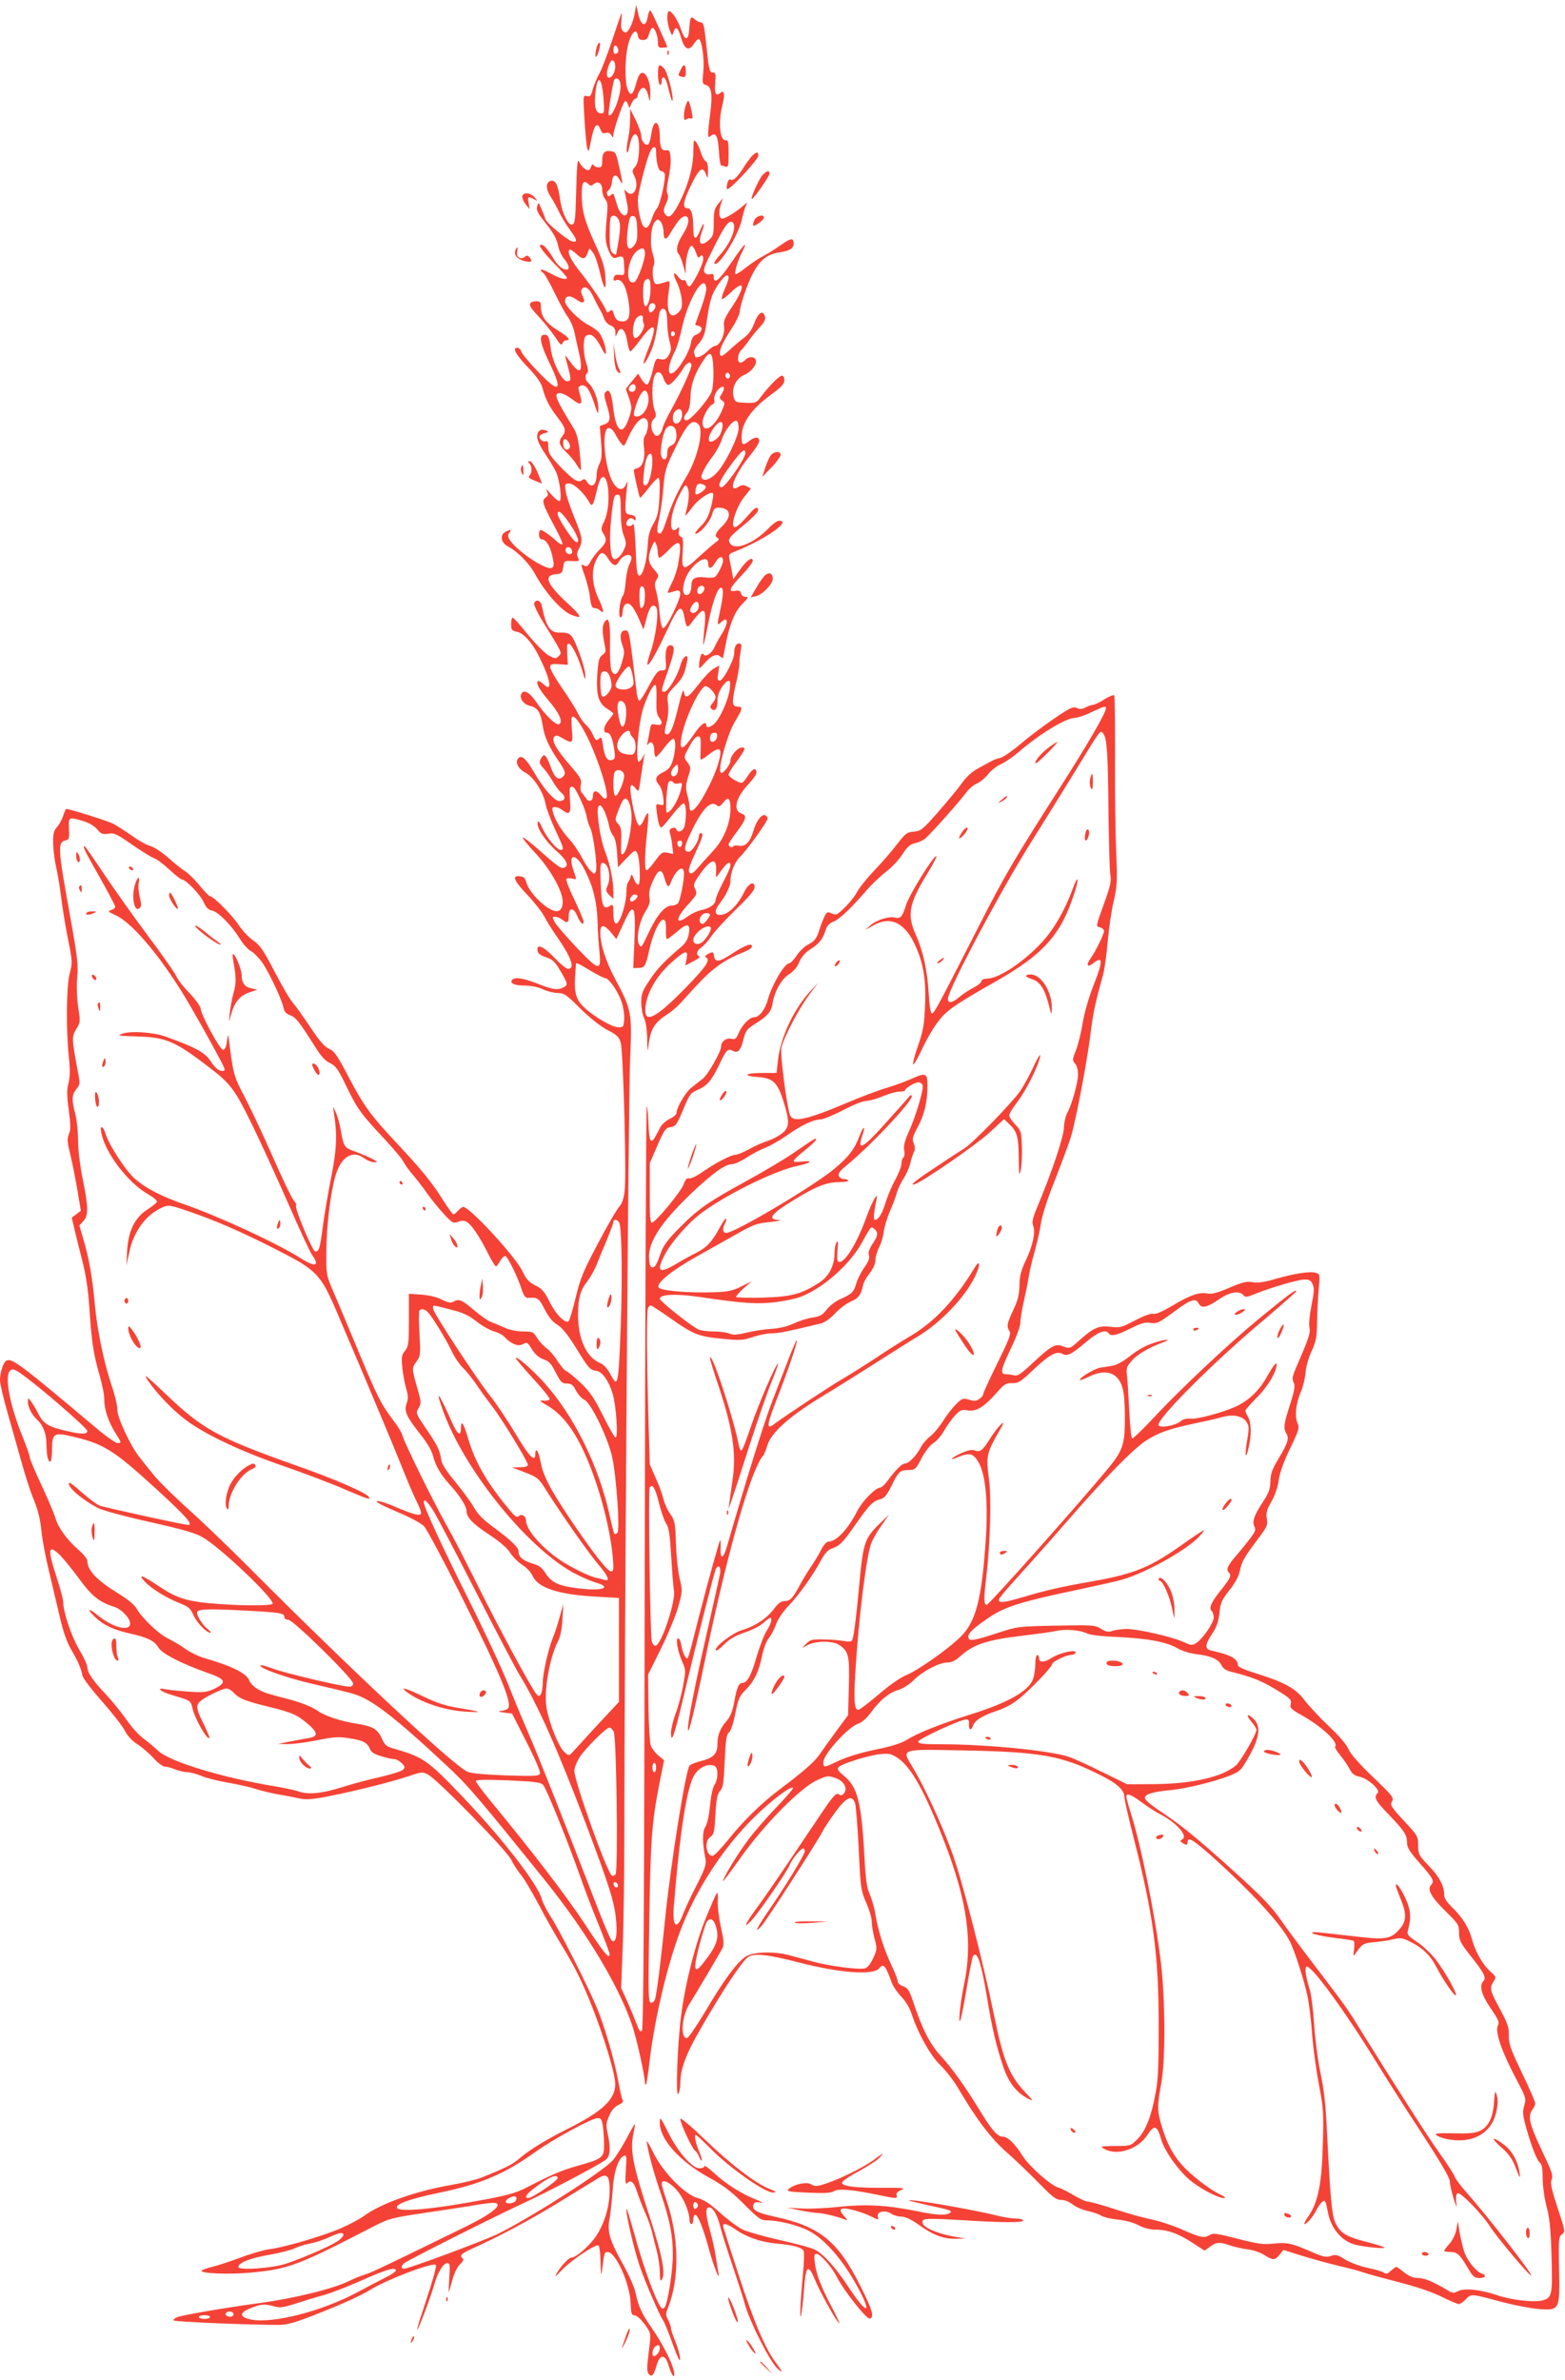 <?xml version="1.0" standalone="no"?>
<!DOCTYPE svg PUBLIC "-//W3C//DTD SVG 20010904//EN"
 "http://www.w3.org/TR/2001/REC-SVG-20010904/DTD/svg10.dtd">
<svg version="1.0" xmlns="http://www.w3.org/2000/svg"
 width="842pt" height="1280pt" viewBox="0 0 842 1280"
 preserveAspectRatio="xMidYMid meet">
<g transform="translate(0,1280) scale(0.1,-0.1)"
fill="#f44336" stroke="none">
<path d="M3415 12729 c-4 -26 -16 -61 -26 -79 -17 -27 -22 -30 -35 -19 -12 10
-15 25 -11 56 2 24 3 43 2 43 -2 0 -24 -64 -50 -142 -26 -79 -58 -161 -70
-183 -13 -22 -28 -60 -35 -83 -10 -37 -14 -43 -32 -39 -21 6 -21 4 -14 -116 4
-67 10 -138 14 -157 8 -33 9 -32 23 39 15 79 33 99 49 56 8 -20 15 -25 29 -20
13 4 23 0 30 -12 10 -17 10 -17 11 1 0 24 49 168 61 180 5 6 12 0 17 -13 l8
-23 12 26 c6 14 16 26 22 26 5 0 10 6 10 13 0 7 6 22 14 33 18 24 35 10 46
-38 7 -30 8 -28 9 20 1 61 -22 115 -46 110 -11 -2 -21 -22 -29 -52 -17 -65
-30 -77 -46 -40 -19 44 -16 189 5 257 18 59 43 76 49 35 2 -17 10 -23 27 -23
19 0 27 7 33 33 5 17 13 32 19 32 13 0 29 -44 29 -80 0 -23 4 -28 25 -26 14 0
25 2 25 3 0 8 -83 190 -90 196 -4 5 -11 -10 -15 -33 -10 -59 -36 -51 -51 15
l-11 50 -8 -46z m-90 -209 c-3 -6 -10 -10 -16 -10 -10 0 -12 33 -2 44 9 9 26
-22 18 -34z m-15 -79 c0 -33 -23 -67 -39 -57 -11 7 -6 45 11 79 12 24 28 12
28 -22z m28 -91 c8 -52 -43 -188 -63 -169 -5 6 22 176 30 190 11 16 30 4 33
-21z m-91 -78 c5 -70 4 -82 -9 -82 -31 0 -41 28 -36 94 10 119 35 112 45 -12z"/>
<path d="M3590 12703 c1 -21 7 -51 14 -68 12 -29 13 -29 20 -7 12 36 24 26 41
-33 19 -62 41 -72 69 -30 9 14 20 25 25 25 16 0 32 -107 25 -174 -6 -63 -6
-67 14 -73 30 -7 37 -54 23 -154 -6 -45 -11 -93 -11 -107 0 -21 2 -23 15 -12
26 21 38 -2 43 -84 2 -42 8 -76 12 -76 5 0 15 -3 24 -6 14 -5 16 5 16 69 0 65
-2 75 -17 73 -29 -2 -39 93 -19 177 18 71 14 96 -9 77 -24 -20 -32 -3 -27 55
4 46 2 55 -12 55 -19 0 -22 12 -36 150 -12 111 -15 120 -32 120 -6 0 -20 7
-30 16 -21 20 -26 12 -30 -55 -4 -61 -23 -62 -43 -2 -17 51 -49 101 -66 101
-5 0 -9 -17 -9 -37z"/>
<path d="M3217 12563 c-11 -19 -19 -78 -9 -68 11 11 27 75 18 75 -2 0 -7 -3
-9 -7z"/>
<path d="M3591 12514 c0 -11 3 -14 6 -6 3 7 2 16 -1 19 -3 4 -6 -2 -5 -13z"/>
<path d="M3540 12401 c0 -28 5 -53 10 -56 6 -3 10 3 10 14 0 38 19 31 30 -11
20 -81 28 -104 29 -83 1 36 -29 149 -46 167 -26 29 -33 21 -33 -31z"/>
<path d="M3662 12425 c-15 -33 -16 -32 8 -38 17 -4 20 0 20 29 0 40 -12 44
-28 9z"/>
<path d="M3691 12237 c-15 -39 -15 -95 0 -80 6 6 18 9 25 6 11 -4 12 2 7 28
-3 19 -9 43 -13 54 -7 18 -9 18 -19 -8z"/>
<path d="M3390 12158 c0 -31 -5 -80 -11 -107 -6 -28 -9 -59 -6 -68 2 -10 7 0
12 24 19 104 58 90 53 -19 -3 -47 -9 -72 -22 -86 -16 -18 -16 -23 -3 -49 28
-53 -3 -121 -39 -86 -17 17 -17 17 -11 -7 3 -14 9 -44 13 -66 11 -72 -34 -69
-56 4 -6 20 -13 43 -16 51 -3 10 -8 11 -18 2 -10 -9 -15 -8 -19 3 -4 9 0 19 8
23 7 5 15 23 17 42 4 44 22 50 42 14 19 -35 19 -26 -3 71 -16 75 -19 80 -46
83 -33 5 -45 -9 -45 -54 0 -26 -4 -33 -19 -33 -11 0 -23 5 -27 12 -5 7 -10 4
-15 -11 -7 -18 -12 -20 -29 -11 -12 6 -26 23 -33 38 -10 22 -13 -3 -17 -153
-4 -161 -7 -180 -23 -183 -20 -4 -54 65 -63 131 -11 80 -24 108 -47 105 -31
-4 -33 -43 -4 -86 13 -20 33 -57 45 -82 12 -25 37 -67 57 -94 39 -53 42 -66
20 -66 -23 0 -143 98 -151 122 -3 12 -13 37 -22 57 -15 35 -15 36 -22 11 -5
-20 3 -36 37 -79 51 -63 68 -93 78 -141 4 -19 18 -48 31 -63 25 -30 31 -57 13
-57 -23 0 -50 23 -74 64 -32 54 -60 81 -70 66 -4 -6 27 -45 69 -89 42 -42 76
-80 76 -84 0 -15 -38 -5 -87 22 -50 28 -71 28 -38 1 8 -7 35 -55 60 -107 25
-52 56 -109 70 -127 13 -17 28 -52 34 -76 5 -25 17 -78 26 -117 24 -103 7
-123 -45 -51 -16 22 -30 39 -30 37 0 -2 7 -29 15 -59 19 -72 19 -80 -5 -80
-26 0 -76 101 -86 169 -9 70 -14 81 -35 81 -32 0 -23 -48 26 -149 76 -157 57
-172 -63 -47 -44 46 -83 93 -87 105 -3 11 -13 21 -21 21 -29 0 -12 -33 55
-104 51 -53 73 -85 81 -117 16 -58 34 -94 81 -155 43 -56 46 -71 24 -100 -22
-29 -18 -47 21 -85 19 -18 45 -49 56 -67 11 -18 22 -32 23 -30 2 2 -1 45 -6
96 -7 68 -16 103 -33 130 -72 116 -97 165 -92 178 7 19 39 11 83 -22 54 -41
61 -32 38 43 -5 17 -3 25 10 29 25 10 46 -17 71 -93 22 -66 23 -67 23 -28 1
44 -26 112 -52 134 -19 15 -22 42 -7 57 6 6 4 24 -5 49 -15 42 -19 112 -9 139
3 9 14 16 24 16 21 0 41 -22 68 -75 16 -30 21 -35 22 -19 0 30 -20 86 -39 108
-9 10 -33 27 -54 38 -52 26 -127 102 -127 128 0 30 25 35 60 10 37 -27 53 -19
35 17 -10 19 -11 31 -4 39 16 20 39 5 60 -40 11 -23 26 -52 34 -66 9 -14 20
-37 25 -53 5 -15 21 -32 35 -37 18 -7 25 -17 26 -37 0 -27 0 -28 10 -5 17 43
43 23 53 -41 5 -31 13 -57 17 -57 4 0 29 29 56 65 78 106 94 80 37 -61 -33
-82 -25 -95 11 -19 24 51 35 96 51 213 5 34 27 43 38 16 3 -9 6 -38 6 -65 0
-27 6 -69 12 -94 11 -39 10 -50 -3 -73 -15 -26 -25 -29 -58 -21 -11 3 -19 -15
-30 -65 -9 -38 -22 -71 -28 -73 -7 -3 -21 10 -31 27 l-19 31 -33 -41 -33 -41
18 -52 c16 -50 16 -54 -2 -107 -33 -98 -69 -73 -84 58 -9 80 -21 104 -41 84
-9 -9 -8 -24 5 -65 24 -76 22 -96 -9 -108 l-27 -10 7 -87 c5 -68 3 -93 -9
-116 -8 -15 -15 -41 -15 -56 0 -59 -27 -80 -52 -41 -9 15 -16 17 -25 10 -21
-18 -47 -2 -117 70 -57 60 -66 74 -66 106 0 28 -3 36 -14 32 -18 -7 -43 20
-30 32 5 5 18 11 29 13 18 5 18 6 3 13 -29 12 -48 -2 -48 -34 0 -18 17 -53 44
-93 24 -36 51 -80 59 -99 19 -46 31 -145 18 -153 -5 -3 -26 13 -46 36 -21 25
-31 33 -24 19 10 -21 9 -26 -6 -37 -22 -16 -16 -34 47 -152 28 -51 47 -96 44
-99 -3 -4 -19 5 -34 19 -32 30 -73 58 -84 58 -5 0 -8 -11 -8 -25 0 -14 6 -25
13 -25 24 0 46 -34 58 -88 10 -41 10 -55 1 -64 -24 -24 -199 92 -233 155 -7
13 -7 23 2 33 14 17 5 18 -22 4 -31 -17 -24 -58 13 -78 56 -30 117 -93 149
-153 47 -87 133 -186 184 -211 25 -12 48 -18 52 -14 5 4 -23 36 -60 69 -113
103 -135 153 -69 159 34 3 37 6 42 38 5 34 6 35 48 33 39 -2 41 0 32 18 -8 14
-7 27 5 48 22 43 20 58 -26 171 -23 57 -44 120 -46 142 -5 35 -4 38 20 38 25
0 82 -53 107 -101 15 -28 23 -16 41 64 7 31 18 62 25 68 40 33 53 -152 16
-231 -19 -40 -20 -47 -7 -67 22 -33 18 -51 -17 -86 -18 -18 -41 -47 -50 -65
-15 -28 -21 -31 -36 -23 -18 10 -18 7 3 -52 12 -34 26 -88 29 -119 6 -46 11
-58 25 -58 9 0 22 -5 29 -12 25 -25 21 1 -8 63 -35 76 -40 154 -12 208 23 47
37 49 64 7 26 -40 42 -45 58 -16 15 28 49 45 63 31 7 -7 6 -20 -6 -43 -9 -18
-18 -61 -21 -96 -2 -34 -9 -69 -15 -76 -17 -20 -27 -116 -12 -116 6 0 11 13
11 29 0 16 6 34 13 40 21 17 43 -6 73 -74 l26 -60 15 55 c17 67 34 88 53 65
16 -20 0 -154 -30 -241 -46 -134 7 -61 97 134 53 114 72 126 85 53 10 -58 16
-62 41 -26 12 16 30 38 41 49 29 29 36 4 25 -89 -4 -43 -7 -80 -5 -82 2 -2 13
47 25 109 23 117 52 198 70 198 15 0 13 -42 -4 -120 -18 -84 -18 -86 3 -67 41
38 44 0 4 -64 -15 -24 -33 -56 -39 -71 -15 -33 -48 -54 -59 -36 -9 14 -21 -19
-23 -60 -1 -21 2 -20 30 12 35 41 64 53 84 36 8 -7 15 -10 15 -8 0 2 9 45 19
96 23 103 46 156 91 201 27 27 29 31 12 31 -11 0 -22 8 -25 19 -3 14 -11 17
-31 14 -41 -8 -32 14 34 83 33 34 60 70 60 78 0 27 -35 2 -72 -52 l-33 -47 -7
40 c-4 22 -10 52 -13 67 -6 24 -3 29 21 39 166 65 317 169 246 169 -10 0 -36
-18 -57 -41 -77 -79 -175 -120 -205 -84 -18 22 -10 35 71 101 41 33 75 68 77
77 5 23 -14 21 -35 -4 -63 -72 -85 -91 -95 -81 -16 16 17 111 57 161 l35 44
-22 12 c-18 9 -28 8 -45 -3 -61 -39 -23 65 62 168 24 29 46 62 48 72 8 28 -18
33 -49 9 -37 -29 -44 -27 -44 19 0 75 50 148 156 226 57 42 74 60 74 79 0 14
-6 25 -13 25 -14 0 -69 -55 -111 -111 -26 -35 -29 -37 -84 -35 -54 2 -57 3
-65 32 -13 46 13 99 57 118 39 16 71 58 62 81 -7 19 -40 19 -56 0 -7 -8 -19
-15 -26 -15 -20 0 -17 46 4 67 10 10 29 34 42 53 13 19 39 51 58 71 26 28 32
42 27 59 -11 35 -36 19 -57 -38 -13 -36 -31 -60 -56 -79 -20 -15 -56 -45 -79
-67 -33 -30 -44 -36 -48 -24 -8 21 8 59 60 139 25 38 45 80 45 93 0 29 41 149
68 201 42 79 79 109 152 119 50 8 70 21 70 47 0 32 -16 29 -71 -10 -30 -21
-72 -48 -95 -59 -22 -11 -63 -39 -91 -61 -28 -22 -53 -38 -56 -35 -7 8 12 73
35 117 35 70 13 48 -56 -53 -66 -97 -96 -122 -96 -79 0 15 -5 19 -19 14 -10
-3 -23 1 -30 9 -10 11 0 38 48 133 60 120 82 150 101 138 28 -17 -6 -109 -65
-174 -21 -23 -35 -44 -31 -48 21 -22 129 151 147 236 7 31 17 65 22 76 9 19 9
19 -14 -1 -43 -38 -108 -76 -118 -69 -14 8 -14 45 -1 82 l10 28 -25 -30 c-21
-26 -25 -40 -25 -101 0 -61 -3 -74 -23 -92 -45 -42 -64 -24 -42 38 20 55 13
63 -9 10 -21 -54 -36 -51 -36 9 0 76 -10 111 -31 111 -30 0 -24 37 21 128 42
87 62 101 78 55 10 -26 10 -25 11 18 1 30 -4 49 -12 52 -7 3 -18 22 -25 44 -6
21 -18 47 -26 58 -14 18 -15 14 -16 -53 0 -83 -31 -189 -83 -287 -33 -61 -52
-73 -71 -43 -8 13 -6 26 7 53 12 25 14 41 8 53 -6 12 -4 40 5 81 8 35 14 84
12 110 -3 39 -6 45 -22 43 -26 -5 -36 15 -36 73 -1 91 -34 101 -46 14 -4 -27
-11 -52 -16 -55 -15 -10 -38 17 -38 45 0 14 -14 53 -30 86 l-30 60 0 -57z
m140 -175 c0 -56 13 -103 27 -103 7 0 16 -6 19 -14 8 -22 -24 -167 -41 -186
-8 -9 -20 -32 -26 -51 -17 -49 -29 -62 -45 -48 -17 14 -37 113 -31 158 7 51
44 194 61 236 18 42 36 46 36 8z m-362 -175 c8 -8 15 -8 26 2 24 19 46 5 46
-31 0 -18 7 -40 16 -50 14 -16 15 -31 8 -106 -10 -106 -8 -127 13 -176 11 -26
22 -37 32 -34 46 13 46 14 49 -41 3 -52 3 -53 -25 -50 -20 2 -28 -2 -31 -16
-3 -14 0 -17 12 -13 29 11 53 -27 66 -103 15 -90 5 -123 -38 -118 -20 2 -30
11 -38 35 -8 27 -12 31 -23 20 -10 -8 -15 -9 -18 -1 -11 32 -79 133 -132 200
-58 71 -81 117 -67 131 3 4 19 -6 34 -20 36 -34 50 -34 63 1 l11 27 18 -23
c10 -12 26 -57 36 -100 23 -102 38 -116 31 -31 -3 51 -15 90 -52 170 -59 129
-75 185 -75 272 0 68 10 83 38 55z m163 -195 c7 -18 6 -50 -2 -102 -7 -42 -13
-78 -15 -80 -2 -2 -10 2 -19 9 -11 9 -15 34 -15 100 0 47 3 90 7 93 14 15 34
6 44 -20z m97 -44 c2 -54 -1 -70 -17 -90 -30 -35 -43 -10 -36 66 9 82 14 97
33 93 14 -3 18 -17 20 -69z m275 39 c-1 -14 -13 -43 -27 -65 -33 -50 -42 -89
-25 -109 7 -8 18 -36 25 -62 l13 -47 0 40 c1 54 20 117 33 113 7 -3 17 -19 23
-38 7 -22 14 -30 19 -22 13 21 25 3 17 -26 -13 -45 -61 -132 -72 -132 -6 0
-13 9 -16 20 -3 11 -10 17 -16 13 -5 -3 -18 5 -28 18 -27 36 -31 18 -7 -30 12
-24 23 -65 26 -91 3 -39 0 -52 -17 -69 -45 -45 -69 1 -54 105 9 64 9 65 -11
59 -62 -20 -64 -19 -72 20 -4 21 -3 50 2 64 7 18 5 38 -4 66 -18 51 -10 151
13 174 15 15 17 14 31 -3 8 -11 14 -34 14 -52 0 -45 13 -49 35 -11 10 18 29
47 42 65 30 39 59 39 56 0z m-233 -172 c0 -36 -41 -147 -57 -153 -54 -21 -38
132 18 170 27 19 39 14 39 -17z m450 -130 c0 -7 -9 -35 -21 -61 -11 -25 -18
-49 -15 -53 4 -3 26 14 51 38 75 73 75 26 0 -85 -38 -58 -44 -73 -39 -104 5
-39 -24 -101 -49 -101 -7 0 -26 -13 -42 -30 -24 -25 -65 -41 -65 -26 0 2 -3
11 -6 19 -3 8 8 30 26 50 27 32 33 49 45 137 15 102 28 140 72 198 25 34 43
41 43 18z m-420 -55 c0 -57 -15 -105 -30 -96 -11 7 -14 103 -4 129 3 9 12 16
20 16 10 0 14 -14 14 -49z m300 -6 c0 -14 -13 -61 -30 -107 -16 -45 -30 -83
-30 -84 0 -1 9 -4 20 -7 25 -7 16 -35 -15 -47 -16 -6 -24 -20 -28 -47 -4 -21
-22 -63 -42 -94 -74 -119 -107 -69 -40 60 9 18 24 72 35 121 26 121 93 252
121 235 5 -4 9 -17 9 -30z m-275 -85 c7 -12 -12 -40 -26 -40 -10 0 -12 34 -2
43 9 10 21 9 28 -3z m-66 -73 c-1 -7 1 -20 5 -29 9 -20 -30 -81 -48 -75 -18 6
-12 84 9 107 18 20 37 18 34 -3z m173 -82 c0 -5 -5 -11 -11 -13 -6 -2 -11 4
-11 13 0 9 5 15 11 13 6 -2 11 -8 11 -13z m206 -191 c2 -43 -2 -96 -8 -116
-12 -41 -113 -158 -136 -158 -19 0 -18 19 2 41 11 13 17 40 19 86 2 69 26 134
77 206 31 44 43 29 46 -59z m-118 21 c0 -20 -57 -145 -107 -235 -23 -41 -45
-87 -48 -102 -9 -36 -29 -52 -43 -36 -21 26 -24 64 -6 83 15 14 16 22 6 49
-15 39 -16 145 -2 180 13 36 36 32 50 -9 6 -19 18 -35 25 -35 15 0 54 44 82
90 18 32 43 40 43 15z m205 -65 c-5 -8 -11 -8 -17 -2 -6 6 -7 16 -3 22 5 8 11
8 17 2 6 -6 7 -16 3 -22z m-505 -55 c0 -19 -20 -29 -32 -17 -8 8 -7 16 2 26
14 17 30 12 30 -9z m473 -12 c-3 -10 -11 -24 -16 -31 -7 -9 -5 -16 8 -26 17
-12 16 -15 -3 -59 -39 -87 -102 -123 -102 -58 0 29 33 89 54 97 8 3 12 13 9
24 -3 10 3 30 12 44 20 30 48 36 38 9z m-409 -19 c19 -50 -16 -124 -59 -124
-19 0 -19 16 0 70 23 66 46 87 59 54z m186 -113 c0 -31 -22 -57 -40 -46 -14 8
-13 48 2 63 21 21 38 13 38 -17z m-186 -37 c7 -18 -2 -63 -16 -81 -6 -7 -7
-34 -3 -60 7 -57 -7 -103 -35 -110 -11 -3 -20 -8 -20 -12 0 -14 29 -143 33
-147 2 -3 23 20 46 51 23 30 47 55 53 55 7 0 9 -31 6 -99 -4 -84 -9 -106 -32
-147 -21 -36 -29 -66 -31 -114 -5 -88 -26 -165 -45 -165 -12 0 -16 25 -20 145
-3 80 -9 139 -13 133 -11 -17 -37 -16 -37 1 0 22 24 38 38 24 9 -9 12 -8 12 4
0 11 -10 18 -27 20 -25 3 -28 7 -28 43 0 22 4 65 7 95 6 44 5 49 -3 28 -14
-38 -44 -36 -69 4 -47 77 -66 289 -27 296 11 2 23 -8 35 -28 9 -18 24 -42 33
-53 16 -20 17 -20 37 26 42 94 89 135 106 91z m490 -38 c-2 -49 -75 -196 -120
-241 -34 -34 -67 -45 -79 -25 -7 12 18 62 61 118 18 24 40 64 48 90 17 51 61
106 79 99 7 -2 11 -21 11 -41z m-216 22 c30 -30 -4 -179 -63 -278 -50 -84 -80
-148 -105 -225 -25 -78 -35 -94 -50 -79 -6 6 -4 32 6 74 8 36 19 111 23 166 8
95 12 108 65 217 64 131 91 158 124 125z m128 -20 c-7 -35 -20 -54 -48 -69
-31 -17 -33 17 -4 61 33 50 61 55 52 8z m-250 -12 c9 -39 1 -70 -23 -81 -17
-7 -23 -18 -23 -42 0 -38 -24 -46 -33 -11 -7 24 8 109 23 138 15 28 48 26 56
-4z m-575 -67 c7 -14 8 -24 1 -31 -15 -15 -32 0 -32 28 0 30 15 31 31 3z m949
-56 c0 -29 -107 -182 -127 -183 -27 0 -11 38 48 118 61 82 79 97 79 65z m-500
-38 c0 -61 -20 -135 -37 -135 -13 0 -15 10 -9 66 7 69 19 104 36 104 6 0 10
-16 10 -35z m287 -142 c5 -13 -44 -49 -54 -40 -3 3 -2 18 1 32 5 20 12 26 28
23 12 -2 23 -8 25 -15z m-92 -25 c3 -18 -1 -57 -8 -86 -8 -29 -11 -50 -8 -45
4 4 21 26 39 49 31 41 96 84 108 71 4 -4 -1 -37 -11 -74 -14 -53 -27 -76 -57
-105 -21 -21 -33 -38 -25 -38 22 0 77 64 88 103 8 29 15 37 34 37 66 0 76 -46
20 -100 -37 -36 -43 -55 -22 -64 8 -3 4 -11 -13 -23 -14 -10 -53 -44 -87 -75
-87 -81 -97 -79 -90 21 4 65 2 81 -10 85 -10 4 -14 15 -10 32 3 18 1 22 -6 15
-49 -49 -48 58 1 162 17 37 35 67 41 67 6 0 13 -15 16 -32z m-365 -108 c0 -59
5 -103 16 -130 13 -33 14 -46 4 -69 -16 -40 -47 -68 -61 -54 -17 17 -22 114
-10 222 12 112 15 121 37 121 11 0 14 -18 14 -90z m-273 -69 c42 -61 56 -106
31 -95 -18 7 -98 130 -98 150 0 28 24 9 67 -55z m472 -153 c1 -16 5 -28 9 -28
4 0 26 18 47 40 64 66 75 54 55 -65 -5 -33 -21 -82 -35 -109 -14 -27 -24 -51
-22 -53 2 -2 16 1 30 6 50 19 49 -10 -3 -118 -24 -50 -45 -81 -53 -79 -7 3
-14 33 -18 79 -3 41 -11 93 -18 117 -10 36 -10 47 2 66 13 20 12 24 -14 54
-33 37 -36 66 -13 120 14 33 17 35 24 17 5 -11 9 -32 9 -47z m-461 9 c2 -10
-3 -17 -12 -17 -18 0 -29 16 -21 31 9 14 29 6 33 -14z m812 -53 c0 -19 -29
-76 -44 -87 -6 -4 -30 -5 -54 -2 -49 7 -72 -6 -72 -40 0 -33 -10 -55 -25 -55
-22 0 -26 31 -10 81 27 81 125 150 125 89 0 -33 18 -31 39 6 20 34 41 38 41 8z
m-420 -184 c0 -44 -8 -70 -21 -70 -10 0 -12 103 -3 113 14 13 24 -6 24 -43z
m320 36 c0 -20 -26 -40 -35 -26 -10 16 2 40 20 40 8 0 15 -6 15 -14z m-30 -95
c0 -26 -28 -47 -42 -33 -8 8 -6 18 6 37 18 27 36 25 36 -4z"/>
<path d="M4043 11958 c-11 -13 -32 -41 -45 -63 -30 -47 -53 -69 -67 -61 -10 7
-21 -16 -21 -46 0 -15 22 3 85 68 46 49 85 97 85 107 0 23 -12 22 -37 -5z"/>
<path d="M4102 11858 c-19 -22 -67 -128 -57 -128 10 0 95 122 95 136 0 20 -14
17 -38 -8z"/>
<path d="M2810 11741 c0 -10 9 -29 20 -42 l20 -24 -6 33 c-7 35 -3 38 29 21
22 -12 22 -12 3 10 -24 27 -66 29 -66 2z"/>
<path d="M4060 11619 c-6 -11 -10 -25 -8 -30 4 -12 58 27 58 42 0 18 -39 9
-50 -12z"/>
<path d="M2773 11454 c-9 -25 9 -47 46 -57 39 -10 49 -4 31 18 -10 12 -16 13
-26 4 -22 -18 -47 -2 -42 26 6 28 1 33 -9 9z"/>
<path d="M2857 11173 c-13 -12 -7 -24 49 -84 30 -33 68 -81 84 -106 23 -36 31
-42 36 -30 3 10 12 17 20 17 28 0 13 18 -46 54 -64 40 -90 76 -90 126 0 25 -4
30 -23 30 -13 0 -27 -3 -30 -7z"/>
<path d="M3304 10889 c1 -38 8 -74 15 -83 19 -23 25 -13 10 15 -7 13 -16 48
-20 79 l-8 55 3 -66z"/>
<path d="M4148 10353 c-8 -10 -22 -40 -31 -68 l-16 -50 50 52 c27 28 49 59 49
67 0 21 -33 20 -52 -1z"/>
<path d="M2848 10308 c15 -15 16 -50 1 -65 -9 -9 -2 -16 26 -27 21 -9 39 -16
40 -16 2 0 -9 27 -23 60 -15 34 -33 60 -41 60 -12 0 -12 -3 -3 -12z"/>
<path d="M2804 10286 c-3 -8 -1 -22 4 -32 7 -13 9 -10 8 15 -1 34 -4 38 -12
17z"/>
<path d="M4118 9708 c-9 -7 -31 -37 -48 -67 l-31 -53 28 6 c38 9 95 71 91 98
-4 26 -19 32 -40 16z"/>
<path d="M2874 9556 c-3 -8 18 -53 48 -101 105 -170 103 -165 84 -183 -15 -16
-19 -15 -53 3 -21 11 -70 61 -111 110 -40 50 -77 92 -82 93 -6 2 -10 -13 -10
-32 0 -33 3 -37 30 -43 36 -7 80 -55 115 -123 67 -132 81 -208 30 -160 -14 13
-28 21 -31 17 -11 -11 6 -43 55 -101 59 -69 79 -112 62 -129 -14 -14 -75 43
-128 121 -36 52 -68 67 -79 38 -9 -23 14 -54 45 -61 42 -9 59 -33 70 -102 10
-66 34 -119 87 -196 37 -54 41 -69 20 -86 -23 -20 -43 -2 -65 60 -24 63 -34
71 -52 38 -9 -18 -7 -25 13 -48 14 -14 36 -46 51 -71 14 -25 35 -53 47 -63 25
-21 22 -41 -7 -45 -26 -4 -87 64 -141 157 -41 71 -65 92 -83 74 -20 -20 -2
-57 38 -78 45 -24 98 -107 108 -168 4 -23 27 -84 51 -136 48 -103 51 -111 30
-111 -20 0 -75 66 -99 119 -14 32 -21 41 -24 28 -7 -28 42 -101 102 -154 55
-48 68 -79 40 -89 -16 -7 -32 4 -145 104 -40 35 -74 61 -77 58 -3 -3 26 -39
65 -81 68 -71 130 -172 146 -237 10 -44 -2 -78 -29 -78 -47 0 -148 96 -164
157 -5 21 -14 29 -34 31 -44 5 -33 -23 42 -102 38 -40 79 -93 91 -117 12 -24
42 -71 65 -104 79 -113 101 -175 61 -175 -9 0 -42 27 -73 60 -60 62 -97 78
-91 38 2 -15 15 -25 46 -36 35 -11 48 -23 77 -73 41 -70 42 -75 16 -89 -31
-16 -57 -12 -138 20 -78 31 -127 38 -139 19 -11 -18 17 -29 72 -29 30 0 70 -8
95 -20 24 -11 61 -20 81 -20 33 0 46 -9 120 -83 51 -50 107 -95 145 -115 54
-28 64 -38 73 -70 13 -49 31 -708 21 -792 -5 -47 -14 -72 -30 -90 -13 -14 -64
-102 -113 -195 -78 -147 -95 -186 -120 -290 -16 -66 -33 -124 -38 -129 -17
-17 -69 35 -102 102 -24 49 -42 71 -65 83 -48 24 -60 36 -83 85 -39 79 -283
344 -318 344 -5 0 -17 -9 -27 -20 -10 -11 -21 -20 -26 -20 -4 0 -28 34 -55 76
-56 91 -114 162 -247 304 -140 149 -180 203 -261 358 -61 116 -76 139 -105
152 -25 11 -52 42 -104 120 -38 58 -81 117 -94 131 -13 15 -57 89 -96 165 -61
117 -79 143 -115 167 -23 16 -57 52 -76 80 -34 53 -137 157 -155 157 -5 0 -31
26 -57 58 -25 31 -60 66 -78 77 -17 10 -58 43 -90 72 -33 29 -76 58 -96 63
-19 5 -65 30 -100 56 -36 25 -81 54 -100 64 -29 15 -235 80 -253 80 -3 0 -11
-17 -17 -37 -7 -21 -22 -49 -34 -61 -17 -20 -21 -35 -20 -90 1 -37 9 -97 18
-134 8 -37 20 -109 26 -160 6 -51 22 -149 36 -218 24 -120 24 -128 9 -185 -18
-69 -20 -297 -5 -445 8 -70 7 -107 -1 -142 -10 -37 -10 -68 1 -147 10 -80 11
-106 1 -129 -11 -26 -9 -44 8 -114 11 -45 28 -132 38 -191 l18 -108 -25 -19
-24 -18 16 -68 c9 -38 28 -114 42 -169 18 -69 30 -146 37 -250 12 -184 22
-247 55 -361 14 -49 26 -107 25 -129 -1 -52 22 -120 59 -179 35 -55 35 -56 12
-56 -10 0 -63 37 -117 83 -402 338 -448 373 -479 361 -17 -6 -36 -63 -36 -105
0 -19 18 -97 40 -174 22 -77 56 -196 75 -265 19 -69 46 -152 59 -185 32 -76
43 -124 51 -205 4 -36 21 -128 40 -205 18 -77 45 -189 59 -249 16 -71 37 -128
58 -165 35 -59 53 -98 62 -142 3 -15 50 -76 104 -137 54 -61 109 -131 122
-156 15 -30 39 -56 70 -76 25 -16 64 -50 87 -75 22 -25 49 -45 60 -45 11 0 37
-7 56 -15 20 -8 49 -15 65 -15 16 0 49 -9 73 -19 24 -11 87 -27 139 -36 52 -9
122 -24 155 -35 33 -10 89 -24 125 -30 36 -6 85 -15 110 -21 36 -8 67 -6 155
11 139 27 327 74 429 107 77 26 79 26 111 9 52 -29 419 -404 445 -456 12 -25
37 -63 55 -85 18 -22 59 -92 93 -156 33 -64 88 -161 121 -215 80 -129 127
-227 191 -399 58 -158 100 -304 100 -353 0 -82 -69 -147 -260 -242 -112 -56
-201 -111 -253 -155 -38 -34 -75 -52 -209 -106 -26 -10 -99 -28 -163 -39 -189
-33 -375 -99 -465 -165 -25 -18 -81 -48 -125 -67 -94 -41 -307 -104 -385 -113
-30 -4 -100 -24 -155 -45 -55 -20 -124 -43 -153 -50 -28 -6 -54 -16 -57 -20
-10 -16 147 -22 264 -11 204 19 254 38 662 249 82 42 96 46 280 73 107 16 234
35 284 44 63 10 92 12 100 4 16 -17 -47 -63 -170 -123 -411 -201 -504 -246
-540 -257 -21 -6 -60 -22 -85 -34 -86 -43 -294 -94 -485 -120 -174 -23 -410
-64 -440 -75 -15 -6 -24 -14 -21 -18 5 -8 426 -25 572 -24 36 0 85 14 170 47
148 57 268 111 315 141 88 55 343 152 354 134 5 -8 -18 -89 -75 -260 -16 -47
-27 -86 -25 -88 4 -5 71 172 90 238 19 69 50 120 71 120 15 0 16 -10 11 -82
-3 -46 -4 -78 -2 -73 2 6 11 36 20 69 9 33 27 68 41 81 15 14 21 26 14 30 -21
13 -8 27 48 52 140 62 320 158 482 258 96 59 187 115 201 123 45 27 59 12 59
-67 0 -86 -28 -179 -75 -249 -35 -50 -105 -112 -130 -112 -14 0 -57 -45 -80
-85 -13 -23 -7 -19 26 16 51 54 184 143 199 134 5 -3 11 -45 11 -93 1 -48 4
-73 6 -57 13 109 14 115 32 115 44 0 121 -172 124 -276 2 -51 5 -64 18 -64 17
0 46 -29 74 -73 17 -26 17 -36 5 -128 -10 -80 -10 -102 0 -115 17 -19 27 -8
43 47 18 61 46 61 64 0 16 -57 38 -81 29 -33 -8 45 -64 154 -120 234 -53 76
-72 117 -87 190 -6 29 -36 97 -66 150 -72 128 -87 178 -74 243 5 28 13 96 17
153 6 105 32 181 63 190 12 4 13 -10 8 -78 -4 -60 -2 -79 6 -71 21 21 36 10
53 -41 9 -29 29 -80 44 -114 15 -33 33 -83 39 -110 6 -27 18 -74 26 -104 8
-30 15 -79 15 -110 1 -45 3 -51 12 -36 19 33 0 129 -62 321 -97 297 -111 370
-92 462 6 26 9 49 8 51 -2 1 -22 -34 -45 -78 -24 -45 -57 -97 -74 -117 -55
-62 -456 -318 -625 -399 -81 -38 -474 -184 -497 -184 -19 0 -19 14 0 30 21 17
498 257 655 329 123 57 383 194 428 226 25 18 29 62 11 144 -9 43 -8 56 9 94
13 30 30 49 50 58 18 8 28 18 23 24 -4 5 -14 44 -21 85 -20 119 -77 315 -121
419 -55 129 -199 412 -247 486 -21 33 -42 74 -46 90 -21 82 -216 334 -445 572
-166 173 -196 195 -342 237 -50 14 -58 20 -74 56 -23 52 -49 67 -136 81 -85
13 -169 41 -208 68 -32 23 -93 47 -171 67 -109 28 -125 34 -158 54 -18 11 -37
31 -41 44 -15 38 -93 77 -242 120 -31 9 -76 31 -100 48 -24 18 -65 42 -91 55
-51 23 -141 108 -173 163 -12 21 -50 52 -100 82 -115 71 -165 124 -165 175 0
10 -22 37 -50 61 -59 51 -108 119 -122 170 -6 20 -39 99 -74 174 -35 75 -64
143 -64 152 0 9 -18 60 -40 114 -69 171 -97 325 -65 352 13 11 24 8 64 -21 90
-63 351 -289 351 -304 0 -19 -31 -19 -116 1 -95 22 -120 38 -148 92 -13 26
-31 56 -40 67 -15 20 -15 20 -16 -3 0 -29 22 -71 50 -97 32 -28 50 -76 50
-132 0 -26 3 -58 6 -70 12 -44 24 -23 24 41 0 84 11 93 88 76 188 -42 234 -69
475 -289 154 -141 199 -191 170 -191 -24 0 -452 94 -478 104 -16 7 -59 39 -94
70 -35 32 -65 55 -68 52 -17 -17 68 -91 156 -136 24 -12 130 -41 235 -65 245
-55 296 -70 343 -102 113 -76 368 -322 360 -347 -5 -13 -209 -11 -354 4 -121
13 -171 31 -267 96 -83 55 -107 62 -66 18 35 -37 116 -87 184 -114 51 -20 61
-29 77 -66 19 -41 70 -94 91 -94 6 0 -1 9 -16 21 -25 20 -56 68 -56 87 0 19
53 22 242 12 210 -11 228 -14 228 -36 0 -8 9 -14 21 -14 26 0 349 -317 349
-343 0 -10 -8 -17 -20 -17 -39 0 -344 72 -409 96 -35 13 -66 22 -69 19 -14
-14 143 -69 284 -101 87 -20 183 -43 213 -52 100 -29 220 -121 507 -389 112
-104 167 -169 529 -618 221 -275 395 -565 467 -778 25 -76 68 -271 68 -310 0
-6 3 -8 6 -5 3 4 12 60 19 125 28 235 102 545 176 727 84 211 225 423 384 581
91 90 200 173 212 161 3 -3 -37 -50 -89 -104 -52 -54 -122 -134 -155 -179 -57
-76 -133 -202 -133 -219 0 -4 44 55 99 132 124 174 317 370 407 411 54 25 60
25 98 12 47 -16 69 -56 46 -84 -9 -10 -16 -12 -25 -5 -15 12 -29 -2 -99 -106
-200 -298 -295 -438 -343 -502 -64 -87 -80 -123 -28 -67 43 47 191 263 204
297 11 29 59 88 72 88 5 0 9 -7 9 -15 0 -18 -105 -190 -197 -323 -62 -91 -78
-125 -36 -79 25 26 302 456 328 507 9 19 42 68 71 108 59 78 87 91 104 47 5
-14 14 -125 20 -247 10 -212 12 -224 40 -289 17 -37 30 -83 30 -101 0 -19 7
-60 15 -92 15 -55 14 -60 -7 -106 -15 -32 -30 -51 -45 -55 -33 -8 -187 12
-273 35 -41 11 -100 27 -130 35 -83 23 -195 20 -237 -6 -46 -29 -119 -126
-219 -297 -47 -78 -91 -142 -98 -142 -37 0 -28 117 13 183 30 47 162 270 179
303 8 15 6 42 -9 110 -11 49 -19 112 -17 141 2 29 -1 48 -5 44 -4 -4 -30 -64
-58 -132 -58 -142 -111 -349 -134 -524 -20 -152 -31 -446 -16 -425 6 8 11 33
11 55 0 78 30 159 112 300 115 200 222 361 253 381 34 22 102 15 277 -30 218
-56 396 -69 428 -31 24 29 34 17 70 -82 7 -17 29 -49 49 -70 23 -23 45 -60 56
-93 34 -105 101 -224 154 -275 28 -27 70 -81 93 -119 98 -168 181 -277 262
-348 45 -39 122 -113 172 -164 78 -80 96 -94 124 -94 19 0 43 -10 61 -24 16
-13 51 -29 79 -35 28 -6 61 -17 73 -25 12 -8 53 -18 91 -22 41 -4 86 -16 113
-31 29 -15 61 -23 92 -23 63 0 121 -21 199 -72 l63 -41 29 21 c34 26 53 27
109 7 23 -8 65 -17 94 -21 29 -3 69 -17 89 -30 47 -30 57 -30 83 2 l20 25 95
-30 c52 -16 142 -41 200 -55 58 -13 119 -30 135 -36 17 -6 100 -29 185 -51 99
-25 184 -54 235 -79 44 -22 86 -40 94 -40 7 0 25 12 38 26 28 30 24 31 198
-16 66 -17 154 -34 196 -37 110 -8 112 -5 107 217 -3 159 -2 173 16 185 18 14
17 19 -23 140 -29 86 -40 133 -35 148 11 31 9 37 -57 177 -61 130 -70 172 -44
206 8 10 15 26 15 33 0 8 -32 83 -72 165 -62 130 -72 158 -70 201 1 42 -6 63
-48 142 -55 101 -57 112 -34 148 15 23 14 25 -18 54 -40 35 -81 107 -98 171
-16 62 -50 117 -104 170 -33 32 -46 52 -46 72 0 47 -26 96 -85 157 -52 54 -55
61 -55 108 0 48 -2 52 -77 132 -70 76 -75 85 -64 104 12 19 5 29 -102 131 -76
73 -121 124 -132 150 -10 25 -49 70 -107 125 -50 47 -108 110 -130 139 -46 62
-106 95 -256 142 -67 21 -102 36 -102 46 0 34 -38 55 -142 78 -37 8 -36 31 4
91 24 36 34 65 39 111 5 54 12 70 54 123 32 41 50 75 56 105 9 47 23 72 102
177 44 58 48 67 43 102 -5 32 -1 48 25 93 19 33 34 78 39 116 6 40 27 98 61
169 49 101 51 110 39 139 -15 37 -8 103 20 168 11 26 22 72 24 102 3 31 17 81
33 115 24 52 28 73 29 155 1 52 5 132 9 176 7 79 7 82 -14 89 -31 10 -111 -2
-214 -31 -63 -19 -99 -24 -127 -19 -33 6 -55 0 -126 -30 -63 -27 -94 -35 -116
-31 -45 9 -93 -7 -188 -64 -56 -33 -92 -49 -106 -45 -13 3 -50 -11 -98 -36
-71 -37 -81 -40 -130 -34 -63 8 -91 -4 -166 -70 -57 -51 -52 -49 -96 -33 -38
13 -60 0 -167 -100 -54 -50 -73 -63 -90 -58 -12 3 -32 6 -44 6 -34 0 -29 24
27 141 30 63 50 118 50 139 0 19 9 71 19 115 10 44 22 102 26 130 4 27 18 87
31 133 13 46 29 114 34 151 6 43 35 134 79 243 37 96 76 199 84 229 28 95 85
400 103 539 15 123 24 167 69 329 8 29 19 110 25 180 6 69 20 166 32 215 19
82 20 106 13 275 -4 102 -7 329 -6 504 1 175 -1 323 -4 327 -3 5 -27 -4 -52
-20 -26 -17 -54 -30 -62 -30 -9 -1 -27 -7 -40 -14 -18 -10 -31 -11 -48 -3 -20
9 -36 1 -124 -59 -56 -38 -137 -99 -181 -137 -44 -37 -92 -70 -107 -73 -14 -2
-37 -11 -51 -19 -14 -8 -46 -25 -71 -39 -29 -15 -61 -45 -84 -78 -21 -29 -79
-99 -128 -155 -83 -95 -93 -102 -130 -105 -38 -3 -45 -9 -94 -72 -29 -38 -84
-101 -122 -140 -37 -39 -77 -89 -89 -111 -11 -22 -41 -60 -66 -84 -41 -41 -48
-44 -71 -33 -22 10 -26 9 -39 -16 -7 -15 -19 -45 -26 -67 -15 -51 -28 -68 -65
-86 -16 -8 -42 -33 -58 -56 -15 -24 -34 -43 -41 -43 -25 0 -94 -118 -115 -196
-14 -52 -46 -94 -72 -94 -26 0 -66 -41 -85 -86 -13 -30 -19 -35 -39 -30 -26 7
-55 -15 -55 -40 0 -29 -70 -152 -99 -175 -17 -13 -44 -35 -61 -48 -31 -23 -80
-107 -80 -136 0 -8 -17 -23 -37 -32 -21 -10 -44 -31 -52 -48 -35 -69 -43 -78
-52 -64 -5 8 -9 46 -10 84 -1 39 -5 84 -9 100 -4 17 -9 -1094 -11 -2467 -3
-1844 -7 -2500 -15 -2508 -9 -9 -16 1 -29 37 -10 26 -32 80 -50 120 l-33 72 8
213 c5 117 9 395 9 618 1 996 22 3957 31 4159 11 257 9 270 -80 436 -50 93
-80 186 -80 249 0 47 19 47 58 1 l28 -35 37 80 c57 127 69 107 60 -99 l-6
-137 28 1 c33 0 39 9 59 100 33 142 93 216 89 108 -1 -29 1 -53 6 -53 4 0 29
19 55 41 55 48 73 43 61 -17 -4 -24 -18 -47 -37 -63 -95 -81 -133 -121 -173
-182 -39 -58 -45 -73 -45 -120 0 -30 7 -67 15 -83 9 -18 16 -60 17 -115 0 -47
3 -70 5 -51 10 103 31 139 104 186 21 13 55 42 76 66 109 121 143 155 196 194
32 24 85 53 117 65 32 12 61 27 64 35 10 27 -31 14 -100 -31 -74 -49 -97 -53
-102 -17 -4 25 -6 26 -34 11 -16 -9 -18 -13 -7 -19 22 -14 -6 -54 -126 -176
-154 -156 -213 -182 -202 -88 8 77 60 166 135 234 79 71 96 76 86 24 l-7 -36
44 23 c24 12 38 24 32 26 -20 7 -15 31 10 48 13 8 38 36 56 63 18 26 78 90
132 143 68 65 99 102 99 118 0 36 -32 22 -55 -24 -37 -76 -89 -125 -131 -125
-31 0 -31 24 0 64 34 45 56 92 56 118 0 47 23 103 54 133 35 33 146 188 146
204 0 5 -5 13 -11 16 -18 12 -49 -27 -65 -81 -18 -62 -43 -88 -79 -82 -14 3
-28 1 -31 -4 -6 -9 -24 -1 -24 12 0 4 20 35 45 68 50 66 55 87 25 97 -48 15
-33 84 36 157 24 26 44 54 44 62 0 31 -20 25 -45 -14 -14 -22 -29 -40 -34 -40
-19 0 -71 32 -71 44 0 7 15 33 33 57 19 24 39 54 46 67 10 19 9 22 -8 22 -23
0 -61 -44 -61 -71 0 -10 -11 -31 -24 -46 -20 -22 -26 -25 -30 -13 -12 29 42
212 79 271 40 66 43 79 15 79 -32 0 -34 22 -12 117 12 48 20 99 20 113 -1 14
3 44 7 68 6 34 5 42 -8 42 -17 0 -27 -20 -27 -54 0 -34 -59 -146 -77 -146 -13
0 -14 8 -9 40 l6 41 -28 -15 c-15 -8 -50 -43 -77 -78 -67 -86 -78 -91 -87 -43
-2 11 -14 -25 -27 -80 -30 -128 -51 -171 -73 -149 -3 3 0 29 8 57 9 32 12 72
8 103 -6 49 -5 51 39 96 41 43 49 60 64 131 10 49 -22 31 -36 -20 -15 -57 -67
-143 -87 -143 -19 0 -19 3 22 119 35 103 38 131 10 131 -20 0 -28 -31 -24 -88
3 -44 1 -47 -22 -47 -20 0 -31 -14 -67 -80 -23 -44 -46 -81 -52 -83 -5 -2 -12
16 -15 40 -41 340 -40 338 -62 338 -25 0 -32 -31 -17 -75 14 -37 14 -46 -1
-97 -18 -64 -41 -81 -57 -42 -5 15 -8 77 -7 140 3 119 -8 159 -32 114 -11 -21
-10 -53 5 -126 6 -25 3 -35 -14 -46 -17 -12 -22 -29 -27 -99 -8 -111 5 -161
51 -189 19 -12 35 -24 35 -27 0 -3 -11 -18 -25 -35 -28 -33 -33 -68 -10 -68
18 0 31 -29 40 -93 6 -38 4 -48 -9 -53 -27 -10 -43 13 -51 72 -5 41 -10 53
-18 45 -17 -17 -23 -14 -37 18 -6 16 -23 40 -37 53 -14 12 -34 41 -44 63 -11
22 -48 82 -84 134 -36 51 -65 102 -65 113 0 16 6 19 48 16 l47 -3 -3 59 c-3
45 -1 57 10 54 17 -5 54 -83 73 -151 12 -44 14 -47 14 -20 1 39 -52 188 -75
214 -12 13 -29 18 -57 17 -57 -2 -78 27 -102 145 -6 29 -32 37 -41 13z m530
-391 c8 -42 6 -50 -10 -62 -25 -18 -78 -13 -82 9 -4 19 58 108 73 104 6 -1 14
-24 19 -51z m-124 -1 c6 -14 10 -36 10 -50 0 -27 -35 -68 -50 -59 -11 7 -14
118 -3 128 14 15 34 6 43 -19z m646 -71 c-7 -54 -48 -148 -78 -180 -22 -24
-48 -31 -48 -13 0 28 -33 3 -71 -55 -54 -79 -74 -85 -64 -18 14 98 101 283
132 283 17 0 52 -39 53 -59 0 -8 -8 -23 -17 -33 -12 -13 -13 -22 -6 -29 18
-18 33 -1 33 37 0 37 12 67 38 97 26 29 35 20 28 -30z m-394 -56 c-2 -52 1
-77 12 -92 25 -33 20 -48 -13 -42 -27 6 -29 4 -35 -31 -3 -20 -9 -48 -12 -62
-4 -18 -3 -21 4 -11 15 21 32 3 32 -35 0 -19 4 -34 9 -34 5 0 26 23 46 50 21
28 42 49 49 47 14 -5 11 -70 -6 -122 -10 -30 -22 -44 -51 -58 -40 -19 -47 -40
-21 -68 9 -10 19 -39 22 -65 5 -45 4 -47 -18 -41 -22 6 -22 4 -16 -44 7 -55
15 -79 25 -79 3 0 29 30 56 65 28 36 56 65 63 65 13 0 17 -65 6 -119 -7 -31
-38 -44 -46 -19 -3 7 -12 9 -22 5 -14 -5 -16 -13 -11 -30 4 -12 10 -42 12 -66
l5 -43 -30 6 c-27 6 -33 3 -67 -43 -20 -28 -41 -51 -46 -51 -12 0 -11 77 2
200 6 56 9 104 6 107 -3 3 -13 -11 -21 -31 -8 -20 -19 -36 -25 -36 -12 0 -27
49 -43 142 -13 74 -6 95 21 59 18 -23 18 -22 29 60 7 46 15 95 17 109 5 23 5
23 -4 4 -5 -12 -15 -25 -22 -30 -23 -14 -5 212 24 295 27 77 55 127 65 116 3
-3 5 -38 4 -78z m-164 -46 c5 -49 -7 -103 -21 -98 -13 4 -31 103 -22 125 10
27 40 8 43 -27z m2582 0 c0 -25 -101 -198 -250 -431 -246 -385 -292 -463 -436
-745 -215 -421 -238 -465 -250 -465 -7 0 -13 38 -17 103 -7 124 -30 231 -68
316 -51 112 -40 170 63 338 28 46 49 86 46 89 -11 10 -145 -205 -163 -262 -20
-65 -30 -76 -61 -68 -32 8 -100 -14 -131 -42 l-28 -25 48 27 c87 48 163 13
217 -101 47 -98 63 -189 57 -330 -4 -102 -9 -134 -36 -213 -18 -51 -31 -98
-28 -105 2 -6 20 24 41 67 42 92 92 170 133 207 35 33 102 76 263 167 263 149
357 253 429 475 29 87 22 110 -8 26 -39 -107 -99 -213 -158 -278 -96 -107
-233 -200 -297 -203 -22 -1 -36 -6 -36 -14 0 -8 -19 -23 -42 -35 -24 -12 -58
-35 -76 -50 -38 -33 -62 -37 -62 -10 0 48 285 584 447 841 71 113 176 282 233
375 143 235 140 232 156 210 20 -27 25 -103 28 -425 2 -162 6 -313 10 -335 6
-32 0 -59 -29 -140 -52 -145 -50 -135 -26 -142 11 -3 21 -12 21 -19 0 -17 -44
-108 -72 -147 -27 -38 -18 -53 15 -26 51 40 52 11 3 -113 -28 -71 -51 -151
-61 -209 -8 -52 -25 -118 -36 -147 -20 -49 -20 -54 -5 -71 9 -10 16 -35 16
-58 0 -44 -32 -160 -58 -208 -9 -16 -17 -52 -18 -80 -1 -48 -65 -240 -145
-430 -23 -56 -28 -77 -20 -97 13 -35 -3 -110 -41 -188 -24 -51 -32 -79 -33
-130 -1 -51 -8 -81 -33 -134 -35 -75 -37 -88 -21 -114 10 -15 -2 -45 -65 -173
-42 -85 -76 -159 -76 -166 0 -6 -9 -18 -21 -26 -16 -12 -28 -12 -55 -4 -32 10
-37 8 -70 -24 -19 -19 -51 -59 -69 -89 -19 -30 -50 -68 -69 -83 -20 -15 -43
-42 -52 -60 -22 -43 -64 -87 -84 -87 -17 0 -49 -31 -94 -92 -15 -21 -34 -38
-41 -38 -25 0 -95 -72 -122 -124 -51 -100 -112 -165 -155 -166 -10 0 -27 -18
-39 -42 -12 -24 -38 -68 -59 -98 -20 -30 -47 -75 -60 -100 -35 -65 -50 -80
-79 -80 -19 0 -35 -12 -56 -41 -38 -51 -102 -94 -170 -114 -54 -15 -157 -95
-143 -110 4 -4 24 11 45 33 28 28 57 45 106 62 38 12 84 35 102 51 18 16 35
29 39 29 13 0 5 -32 -18 -68 -14 -20 -38 -84 -55 -140 -29 -102 -51 -142 -77
-142 -19 0 -30 -25 -44 -104 -9 -49 -21 -78 -41 -101 -35 -40 -49 -75 -49
-126 0 -50 -23 -73 -88 -89 -28 -6 -56 -18 -62 -25 -21 -25 -100 -521 -130
-810 -25 -247 -45 -406 -56 -447 -3 -10 -13 -18 -21 -18 -15 0 -16 40 -10 423
7 454 13 539 53 747 l27 134 -32 27 c-17 14 -36 40 -41 57 -4 18 -10 110 -11
204 l-2 173 71 143 c38 78 80 180 92 225 22 79 22 85 7 147 -9 36 -18 120 -20
187 -4 114 -6 126 -31 162 -16 22 -32 59 -37 82 -6 24 -24 75 -42 113 l-31 71
-7 235 c-9 308 -11 584 -3 604 3 9 10 16 15 16 4 0 49 -29 99 -64 128 -91 157
-103 283 -115 98 -10 114 -9 167 9 33 11 78 20 101 20 37 0 78 8 261 52 24 5
52 25 80 54 24 26 62 55 86 65 41 18 55 36 66 90 3 14 19 43 36 64 19 24 30
49 30 69 0 17 9 48 20 69 11 21 22 58 25 84 3 25 18 75 34 112 16 36 32 80 36
96 4 17 19 50 35 75 16 25 33 63 38 86 5 22 14 49 19 59 7 12 7 27 -1 46 -9
25 -6 37 21 87 36 66 53 138 53 222 0 71 -7 74 -92 36 -29 -13 -87 -34 -128
-46 -41 -12 -131 -46 -200 -75 -232 -98 -303 -114 -320 -71 -17 47 -53 324
-46 361 10 51 92 208 149 285 l49 65 -42 -45 c-90 -97 -162 -251 -175 -377
l-7 -63 -79 0 c-93 0 -106 -16 -19 -22 79 -6 103 -28 135 -130 34 -107 33
-140 -5 -171 -16 -14 -52 -33 -79 -42 -28 -9 -74 -29 -103 -46 -29 -16 -61
-29 -71 -29 -24 0 -104 -42 -174 -90 -32 -23 -65 -39 -75 -37 -12 4 -20 -5
-29 -30 -12 -38 -153 -208 -172 -208 -9 0 -12 42 -11 160 l0 160 41 95 c35 80
45 95 67 98 32 4 37 12 76 105 30 72 36 80 75 97 50 21 75 51 117 139 35 75
44 84 71 70 27 -15 43 3 57 62 11 45 18 55 64 84 68 43 86 65 93 111 10 63 50
133 90 156 22 14 42 36 53 64 12 28 33 52 57 67 50 32 68 54 83 100 9 28 20
41 45 51 34 14 98 76 185 177 25 28 69 69 97 91 29 21 68 63 87 92 27 42 42
56 68 61 18 4 43 15 54 24 28 22 192 206 223 250 13 18 38 39 56 47 17 7 44
29 60 49 15 20 46 45 69 55 22 10 64 38 92 62 115 100 260 188 309 188 13 0
52 13 87 30 68 32 78 35 78 21z m-2811 -115 c63 -109 143 -348 123 -368 -6 -6
-17 0 -30 17 -23 28 -42 26 -42 -5 0 -28 -21 -36 -36 -14 -7 10 -18 25 -24 32
-7 7 -9 25 -5 42 6 26 -1 39 -60 107 -75 87 -99 131 -83 151 9 10 18 8 45 -8
53 -31 57 -28 50 44 -3 35 -3 66 0 70 10 10 31 -13 62 -68z m251 -17 c0 -6 7
-17 15 -25 20 -21 20 -83 -1 -91 -8 -3 -29 -1 -47 4 -41 11 -48 50 -17 93 21
29 50 41 50 19z m468 -21 c-4 -29 -38 -38 -38 -10 0 22 8 32 27 32 9 0 13 -8
11 -22z m-88 -55 c-1 -32 -2 -62 -1 -66 0 -5 19 5 40 22 55 44 74 42 65 -6
-10 -55 -45 -140 -93 -222 -41 -69 -71 -91 -71 -51 0 11 -5 40 -12 65 -10 37
-9 53 4 96 16 50 16 52 -3 79 -20 26 -20 29 -3 61 29 58 46 79 61 79 12 0 14
-12 13 -57z m-130 -148 c-7 -8 -16 -12 -21 -9 -14 8 -10 31 9 50 16 17 17 17
20 -5 2 -12 -2 -29 -8 -36z m-282 -2 c4 -27 -32 -113 -47 -113 -12 0 -15 97
-5 125 9 24 48 15 52 -12z m266 -42 c3 -5 16 -7 27 -4 19 5 21 3 14 -28 -13
-58 -55 -129 -77 -129 -9 0 -1 146 9 163 6 10 21 9 27 -2z m-504 -83 c17 -35
33 -79 36 -98 3 -19 12 -47 19 -61 17 -31 41 -210 31 -234 -6 -17 -8 -17 -27
1 -12 11 -34 44 -49 74 -16 30 -45 73 -65 95 -43 46 -81 108 -90 148 -6 22 -4
27 11 27 11 0 28 -7 38 -15 40 -31 49 -20 43 49 -3 35 -3 66 0 70 15 14 25 3
53 -56z m277 -80 c6 -65 -20 -200 -43 -219 -13 -10 -14 -2 -12 63 3 63 0 79
-16 97 -18 20 -18 22 -1 68 10 27 22 54 28 61 18 22 38 -9 44 -70z m533 23 c0
-76 -35 -163 -90 -223 -27 -29 -64 -71 -84 -93 -26 -31 -38 -37 -46 -28 -9 9
-3 32 29 101 42 92 48 112 31 112 -5 0 -10 -8 -10 -17 0 -26 -37 -83 -54 -83
-28 0 -27 21 4 88 65 139 111 190 146 162 11 -10 18 -8 35 14 27 35 39 25 39
-33z m-677 -15 c8 -19 19 -51 23 -72 3 -22 14 -47 23 -58 10 -12 18 -44 21
-94 l5 -76 46 49 c44 45 47 47 57 28 15 -26 20 -165 7 -170 -6 -2 -17 11 -24
29 -11 28 -14 30 -18 13 -3 -11 -9 -24 -14 -29 -5 -6 -9 -31 -9 -56 0 -46 -24
-133 -43 -157 -16 -22 -27 -3 -27 48 0 46 -1 48 -20 37 -35 -22 -44 2 -48 122
-4 91 -2 110 10 110 32 0 48 -77 26 -125 -10 -22 -9 -29 10 -48 l22 -21 0 40
c0 61 -19 152 -46 219 -23 58 -46 206 -36 233 7 20 17 14 35 -22z m-2806 -51
c32 -10 61 -26 76 -45 21 -25 30 -28 60 -23 31 5 46 -2 129 -60 51 -35 104
-68 117 -72 13 -4 50 -31 82 -61 32 -30 63 -54 69 -54 20 0 97 -80 115 -120
14 -31 26 -43 47 -47 32 -6 104 -79 149 -152 17 -28 44 -58 60 -66 15 -8 42
-36 60 -61 37 -54 104 -196 114 -241 4 -23 14 -34 35 -42 30 -10 48 -32 131
-163 35 -57 58 -83 85 -95 31 -15 43 -32 87 -123 58 -121 79 -150 202 -281 49
-53 97 -109 105 -125 8 -16 30 -47 50 -70 19 -22 54 -67 77 -100 23 -33 64
-83 91 -112 45 -49 51 -52 76 -42 19 7 33 7 46 0 25 -13 69 -77 114 -167 20
-40 40 -73 44 -73 4 0 15 14 24 31 10 17 22 27 28 24 15 -9 65 -112 85 -174
14 -42 22 -52 39 -50 49 3 56 -2 86 -61 21 -41 42 -68 69 -84 27 -17 57 -55
100 -124 68 -111 75 -119 111 -124 30 -4 65 -53 86 -122 19 -64 31 -236 16
-236 -5 0 -36 53 -68 118 -47 94 -70 128 -119 175 -33 31 -68 60 -77 63 -9 3
-30 27 -47 53 -16 27 -43 58 -59 70 -17 12 -40 37 -52 56 -20 33 -25 35 -76
35 -31 0 -71 8 -96 19 -24 11 -57 25 -74 31 -18 6 -60 36 -95 66 -67 56 -78
61 -110 44 -14 -8 -29 -5 -61 11 -26 14 -69 24 -110 27 l-68 5 0 -140 c0 -128
-2 -143 -21 -167 -19 -24 -20 -35 -14 -93 4 -37 13 -87 21 -112 10 -36 11 -53
2 -77 -15 -42 -2 -71 72 -165 38 -47 63 -90 70 -119 14 -53 41 -100 91 -155
53 -58 89 -115 89 -140 0 -35 34 -70 126 -130 53 -35 93 -70 109 -95 14 -22
43 -51 66 -66 23 -14 46 -39 54 -57 27 -65 138 -102 343 -113 l122 -7 0 -279
0 -280 -122 -131 c-66 -73 -127 -138 -134 -146 -12 -13 -17 -12 -39 9 -29 27
-79 150 -94 233 -16 89 14 269 61 361 14 26 21 66 24 120 l5 81 -20 -71 c-10
-38 -27 -88 -36 -110 -24 -58 -55 -193 -55 -244 0 -25 -5 -52 -10 -60 -8 -13
-11 -13 -24 0 -24 26 -203 357 -316 585 -60 121 -137 270 -171 330 -72 128
-225 440 -234 476 -3 14 -24 49 -46 77 -70 93 -87 127 -190 374 -56 134 -117
281 -138 328 -36 84 -36 87 -35 215 1 138 23 315 49 403 31 103 93 140 155 93
16 -11 39 -21 52 -21 21 1 21 2 -7 17 -16 9 -57 27 -90 39 -65 23 -65 24 -83
124 -5 30 -17 71 -26 90 -16 34 -16 35 -11 5 20 -123 18 -201 -14 -360 -17
-88 -38 -208 -45 -267 -15 -112 -19 -128 -40 -128 -14 0 -113 236 -103 247 4
3 -2 16 -12 27 -11 12 -63 120 -116 241 -53 121 -122 266 -152 323 -56 105
-59 118 -84 322 -1 8 -5 -5 -8 -30 -4 -30 -11 -45 -21 -45 -17 0 -119 189
-120 220 0 11 -26 48 -58 82 -33 33 -67 77 -76 98 -10 20 -77 116 -151 214
-73 98 -178 246 -234 329 -56 84 -103 152 -106 152 -12 0 0 -24 80 -165 47
-83 85 -155 85 -161 0 -7 -10 -14 -22 -18 -20 -5 -17 -9 27 -29 95 -45 259
-245 399 -487 77 -132 175 -312 182 -332 5 -16 2 -19 -18 -16 -14 2 -34 20
-53 49 -31 49 -80 76 -245 135 -68 24 -193 32 -235 14 -23 -10 -28 -9 95 -14
145 -5 195 -27 376 -166 114 -87 137 -118 227 -301 47 -96 135 -288 196 -427
61 -140 120 -267 131 -282 42 -59 16 -66 -62 -16 -125 79 -439 225 -630 291
-123 43 -204 85 -263 137 -49 43 -139 181 -157 241 -14 45 -32 49 -23 5 22
-110 144 -269 252 -330 29 -17 50 -34 47 -41 -3 -7 -26 -25 -52 -42 -67 -43
-102 -115 -108 -221 l-4 -79 15 69 c24 117 93 208 185 246 27 11 41 9 138 -25
138 -47 283 -110 452 -196 239 -121 253 -135 349 -360 156 -365 304 -718 348
-829 25 -63 58 -141 74 -173 17 -32 27 -62 24 -67 -8 -13 -45 -3 -138 37 -43
19 -87 33 -99 31 -12 -2 29 -24 104 -56 72 -30 136 -64 150 -80 14 -15 100
-175 191 -357 230 -459 289 -605 257 -625 -8 -6 -26 -10 -40 -11 -14 -1 -5 -5
20 -8 l45 -6 78 -153 c46 -90 76 -160 72 -169 -5 -14 -28 -15 -186 -10 -124 5
-188 11 -207 21 -87 45 -647 569 -1192 1117 -102 102 -243 237 -315 301 -71
64 -150 142 -175 173 -25 30 -60 74 -78 97 -50 62 -123 219 -121 259 1 19 -12
75 -29 124 -43 128 -79 300 -92 443 -13 142 -31 247 -62 350 l-21 72 21 23
c29 31 28 74 -3 227 -15 74 -25 157 -25 209 0 47 -7 111 -15 141 -20 75 -19
103 6 134 21 26 21 29 5 109 -30 159 -30 173 -6 213 22 35 23 40 11 116 -7 46
-10 111 -6 156 7 82 4 106 -60 460 -41 231 -42 273 -6 282 23 5 25 9 22 63 -3
65 -2 65 76 42z m3223 -119 c0 -8 -4 -17 -9 -20 -10 -7 -23 19 -14 28 11 11
23 6 23 -8z m-523 -146 c45 -89 64 -169 68 -275 1 -49 6 -122 10 -161 11 -109
-1 -107 -123 21 -57 60 -110 122 -118 137 -13 26 -13 28 3 28 10 0 27 -7 37
-15 29 -22 36 -19 36 20 0 46 26 47 45 1 16 -38 35 -56 35 -33 0 8 -22 61 -49
118 -28 56 -47 107 -44 112 3 5 16 6 29 3 28 -7 28 -10 9 45 -33 94 16 93 62
-1z m706 0 c-3 -39 -1 -42 10 -26 43 64 67 83 67 51 0 -8 -18 -48 -40 -90 -22
-42 -40 -85 -40 -95 0 -23 -32 -45 -80 -55 -19 -4 -49 -18 -67 -31 -70 -53
-72 -16 -2 61 48 52 51 58 40 82 -10 21 -9 30 5 52 71 110 111 129 107 51z
m-173 -18 c0 -43 -21 -145 -32 -159 -6 -7 -22 -13 -35 -13 -35 0 -77 -49 -120
-139 -43 -91 -42 -89 -54 -71 -18 27 -1 121 31 174 24 38 29 55 24 81 -4 25 1
49 20 90 29 64 46 67 61 13 14 -49 23 -56 34 -24 28 72 71 101 71 48z m-250
-121 c0 -12 -29 -35 -36 -28 -11 10 5 37 21 37 8 0 15 -4 15 -9z m390 -100 c0
-5 -9 -19 -19 -32 -15 -18 -22 -21 -31 -13 -17 17 5 54 30 54 11 0 20 -4 20
-9z m3 -67 c8 -9 -16 -55 -42 -78 -23 -20 -51 -15 -51 9 0 35 73 89 93 69z
m-646 -234 c37 -22 73 -40 80 -40 19 0 70 -74 88 -130 9 -27 15 -68 13 -92 -3
-41 -4 -43 -34 -42 -34 2 -130 58 -181 107 -43 40 -54 77 -49 162 3 39 5 71 5
73 2 6 17 -1 78 -38z m1787 -615 c7 -20 -35 -163 -74 -250 -23 -51 -30 -78
-25 -102 3 -17 1 -34 -5 -38 -5 -3 -10 -18 -10 -32 0 -15 -15 -54 -34 -88 -18
-33 -41 -88 -51 -120 -17 -59 -39 -95 -58 -95 -9 0 -6 39 9 110 11 51 -24 -10
-56 -99 -54 -148 -122 -254 -151 -235 -5 3 -6 31 -3 62 4 42 3 53 -5 42 -6 -8
-11 -35 -11 -60 -1 -69 -31 -125 -86 -160 -95 -60 -146 -73 -301 -78 -79 -2
-143 0 -143 4 0 5 19 26 42 47 l43 37 -55 -27 c-44 -23 -70 -29 -144 -32 -144
-5 -296 8 -303 27 -10 24 72 90 200 162 62 35 148 83 192 108 124 70 129 72
212 81 43 5 64 9 46 10 -69 3 -46 33 83 111 116 71 170 92 236 93 31 0 55 4
52 9 -3 4 -14 8 -25 8 -11 0 -23 8 -26 17 -5 12 7 28 43 57 136 112 366 358
349 374 -3 3 -6 3 -8 1 -1 -2 -56 -64 -121 -136 -134 -151 -168 -170 -135 -74
18 52 4 46 -16 -6 -28 -74 -58 -113 -137 -179 -110 -92 -535 -344 -580 -344
-20 0 -23 22 -7 52 6 11 8 22 5 25 -2 3 -17 -18 -33 -47 -42 -78 -70 -108
-127 -137 -28 -14 -76 -40 -107 -59 -92 -55 -109 -43 -65 44 37 72 130 178
204 232 136 100 397 228 515 251 69 14 87 31 23 23 -28 -4 -46 -3 -46 3 0 6
27 31 60 57 33 26 60 52 60 57 0 12 2 13 -119 -70 -51 -35 -164 -102 -250
-149 -210 -115 -261 -150 -362 -251 -65 -65 -90 -99 -103 -136 -24 -69 -31
-80 -47 -80 -10 0 -15 15 -17 47 -6 88 65 196 230 353 112 106 180 155 217
155 15 0 49 16 78 35 28 19 74 43 101 53 27 11 78 40 114 65 77 55 142 86 181
87 15 0 71 23 123 50 52 28 108 50 125 50 16 0 56 11 89 25 33 14 73 25 90 25
16 0 30 3 30 8 0 11 52 41 71 42 9 0 19 -7 23 -15z m-1630 -747 c12 -58 14
-307 6 -543 -13 -334 -15 -343 -58 -261 -15 27 -35 49 -53 56 -74 31 -119 129
-119 260 0 90 12 131 51 181 16 21 37 59 48 85 10 27 35 87 55 134 19 47 36
91 36 98 0 21 29 13 34 -10z m1374 -30 c18 -18 15 -34 -14 -78 -18 -27 -24
-45 -19 -60 5 -16 -2 -34 -25 -66 -17 -25 -36 -62 -42 -82 -14 -50 -24 -60
-83 -86 -29 -13 -62 -38 -77 -58 -22 -29 -36 -37 -75 -43 -26 -3 -73 -18 -103
-32 -36 -17 -77 -26 -120 -29 -36 -2 -96 -11 -133 -20 -53 -13 -74 -14 -93 -5
-14 6 -52 11 -85 11 -33 0 -70 5 -82 11 -45 23 -207 152 -207 165 0 24 88 28
210 10 236 -35 317 -40 408 -29 48 6 106 18 130 26 125 43 280 180 345 305 21
39 41 72 46 72 4 0 12 -5 19 -12z m2354 -294 c10 -20 8 -43 -6 -114 -10 -49
-15 -102 -11 -118 6 -30 -2 -55 -65 -201 -27 -61 -30 -77 -20 -95 9 -18 6 -39
-19 -118 -34 -104 -37 -129 -20 -157 16 -25 7 -54 -43 -136 -34 -57 -42 -79
-43 -121 -1 -41 -8 -61 -38 -107 -49 -74 -62 -110 -48 -136 9 -16 5 -28 -26
-68 -20 -26 -51 -64 -69 -85 -45 -51 -59 -77 -45 -91 18 -18 13 -31 -38 -95
-55 -68 -68 -99 -52 -115 6 -6 11 -22 11 -36 -1 -29 -58 -112 -93 -136 -22
-14 -28 -14 -69 5 -65 29 -245 70 -305 70 -28 0 -64 -5 -78 -10 -22 -8 -34 -6
-61 11 -32 20 -44 21 -242 17 -207 -4 -207 -4 -320 -41 -130 -42 -152 -45
-152 -18 0 21 35 52 119 108 84 55 175 83 488 148 92 20 192 42 222 51 125 36
339 155 410 228 19 20 31 36 27 36 -5 0 -52 -31 -105 -69 -182 -130 -267 -165
-497 -205 -170 -30 -249 -48 -382 -88 -73 -21 -107 -27 -114 -20 -11 11 -9 14
157 198 50 55 149 167 220 249 187 215 341 372 408 416 69 45 125 65 267 95
58 12 124 27 147 34 56 16 109 6 129 -26 15 -22 15 -33 4 -100 -15 -85 -8
-112 9 -34 15 69 13 130 -4 160 -8 14 -14 29 -15 33 0 5 24 33 53 62 57 56
101 123 113 170 11 43 -9 24 -50 -49 -42 -75 -100 -130 -170 -161 -75 -33
-202 -67 -241 -64 -20 2 -41 -3 -52 -13 -27 -24 -113 -40 -120 -22 -12 32 309
352 575 573 94 80 170 147 167 149 -7 7 -42 -19 -201 -149 -163 -134 -424
-379 -567 -533 -60 -64 -112 -114 -116 -111 -5 2 -11 66 -15 142 -4 76 -9 161
-12 189 -6 47 -4 53 27 89 29 33 95 71 173 99 38 13 9 15 -36 1 -62 -18 -102
-40 -160 -86 -28 -22 -65 -41 -86 -44 -20 -3 -49 -8 -64 -10 -29 -5 -108 -52
-108 -65 0 -4 21 3 47 16 101 51 173 18 188 -87 5 -29 8 -100 7 -156 -1 -122
-14 -158 -93 -253 -151 -183 -638 -730 -650 -730 -16 0 -17 33 -3 146 22 188
29 435 14 537 -15 110 -11 134 45 232 36 62 40 74 20 55 -14 -13 -40 -47 -57
-74 -41 -66 -54 -77 -83 -66 -16 6 -36 2 -74 -15 -58 -27 -70 -43 -15 -20 61
25 80 20 109 -29 39 -67 53 -226 37 -438 -21 -299 -53 -419 -131 -497 -64 -65
-230 -182 -293 -208 -31 -12 -93 -55 -151 -105 -53 -45 -103 -83 -109 -83 -21
0 -25 47 -17 190 18 302 61 649 89 713 11 24 36 67 57 95 l36 52 -52 -50 c-77
-75 -87 -103 -106 -305 -18 -197 -32 -308 -41 -322 -4 -6 -22 -7 -48 -2 -22 4
-71 8 -108 8 -58 1 -71 -2 -90 -23 l-23 -23 33 17 c47 23 138 22 171 -3 47
-35 52 -55 48 -221 l-4 -154 -60 -81 c-33 -45 -74 -102 -91 -127 -29 -43 -87
-94 -227 -199 -92 -70 -189 -165 -266 -262 -39 -48 -77 -88 -85 -88 -36 0 -46
80 -12 102 19 13 22 26 27 120 5 85 10 110 25 127 16 18 20 43 25 162 5 114
10 143 23 153 10 7 23 47 34 101 16 81 22 94 57 129 45 45 71 99 88 186 7 34
22 74 34 89 12 14 30 48 40 75 10 29 38 70 66 99 54 55 132 164 176 246 21 39
38 57 59 64 41 14 58 30 129 132 72 103 92 123 131 133 23 6 35 21 59 69 38
79 48 88 93 88 35 0 39 3 70 63 20 37 46 71 64 82 17 10 43 40 58 67 15 27 42
64 59 82 28 29 35 32 66 27 46 -9 87 16 154 91 44 50 53 56 86 55 32 -1 45 6
109 67 90 85 130 108 161 91 28 -15 48 -5 133 67 60 51 103 66 117 43 11 -18
44 -11 117 26 58 29 79 35 109 30 34 -5 44 0 124 59 93 69 118 77 135 44 15
-27 45 -20 112 26 54 38 107 46 128 20 10 -12 19 -11 63 7 87 35 230 77 265
77 26 1 35 -4 44 -25z m-4650 -133 c84 -21 103 -29 165 -77 24 -18 61 -38 82
-44 21 -5 46 -19 57 -31 31 -34 71 -51 93 -39 28 14 28 14 55 -29 17 -26 37
-43 61 -51 29 -10 41 -23 65 -71 27 -52 34 -59 60 -59 24 0 33 -7 49 -38 11
-21 31 -43 46 -50 35 -16 128 -209 149 -309 23 -109 42 -391 28 -405 -6 -6
-14 -10 -16 -7 -3 2 -14 46 -25 96 -59 271 -195 545 -360 725 -64 69 -139 134
-146 126 -3 -2 38 -51 90 -108 53 -57 94 -108 92 -114 -2 -6 -17 -10 -33 -8
-25 2 -23 -1 22 -27 87 -51 159 -151 224 -314 65 -161 114 -358 127 -502 5
-65 4 -75 -10 -75 -19 0 -99 103 -222 285 -107 160 -143 230 -157 306 -10 56
-28 81 -28 39 0 -47 -34 -12 -105 108 -42 70 -104 164 -139 207 -82 105 -306
447 -306 468 0 21 -8 21 82 -2z m-108 -19 c26 -30 94 -141 126 -207 15 -33 43
-73 60 -90 18 -16 50 -57 73 -90 22 -33 60 -85 83 -115 52 -66 194 -299 194
-317 0 -9 -15 -13 -42 -13 l-43 -1 70 -27 c65 -25 73 -31 110 -90 88 -139 238
-352 285 -406 51 -59 64 -92 33 -82 -10 3 -31 8 -48 12 -39 9 -138 58 -195 97
-98 67 -180 163 -180 210 0 24 -22 38 -38 25 -11 -10 -21 -4 -50 32 -119 141
-185 255 -222 380 -25 86 -40 109 -40 62 0 -51 -19 -38 -51 36 -69 155 -91
182 -45 54 119 -327 468 -754 721 -880 33 -17 79 -36 103 -43 88 -26 31 -46
-90 -31 -109 12 -151 31 -182 81 -20 31 -36 43 -68 52 -54 16 -78 36 -78 65 0
24 -36 58 -149 142 -42 31 -73 63 -90 94 -14 26 -59 87 -98 135 -50 60 -75 98
-79 122 -8 54 -20 78 -82 169 -55 81 -56 83 -40 110 15 26 15 32 -8 111 -29
102 -29 105 -2 141 20 27 21 37 15 148 -4 65 -4 122 0 125 11 12 30 7 47 -11z
m1241 -1023 c11 -46 29 -97 39 -112 15 -22 20 -58 27 -175 5 -81 11 -164 15
-185 10 -60 -69 -297 -100 -297 -8 0 -17 12 -20 28 -8 44 -19 809 -11 822 15
24 30 0 50 -81z m-1212 -46 c20 -32 123 -229 230 -438 107 -209 212 -409 234
-445 95 -154 205 -402 356 -800 132 -349 155 -425 163 -530 5 -74 -4 -109 -24
-96 -6 3 -36 73 -68 154 -189 489 -333 853 -381 962 -30 69 -80 188 -110 265
-30 77 -127 284 -215 460 -140 280 -238 492 -238 517 0 23 22 2 53 -49z
m-2008 -238 c19 -20 65 -76 101 -125 67 -92 108 -125 186 -150 41 -12 88 -61
88 -90 0 -47 -93 -23 -177 46 -50 41 -58 32 -10 -13 43 -42 98 -67 185 -87 95
-21 133 -39 154 -75 18 -33 126 -88 265 -137 98 -34 106 -51 37 -85 -41 -19
-56 -21 -138 -16 -50 4 -106 9 -125 13 -56 12 -28 -13 37 -32 93 -27 99 -30
106 -64 11 -57 80 -179 93 -166 2 2 -12 36 -31 75 -40 79 -44 101 -18 123 26
23 119 68 140 68 10 0 27 -9 38 -21 30 -33 62 -46 193 -78 126 -31 152 -43
215 -98 45 -40 46 -60 4 -68 -18 -3 -64 -12 -103 -19 l-70 -14 53 -1 c28 0
100 9 158 21 92 18 116 20 175 10 74 -11 96 -23 110 -59 6 -15 24 -27 60 -37
29 -9 61 -16 71 -16 10 0 27 -9 39 -21 19 -19 19 -23 7 -36 -8 -8 -64 -25
-123 -39 -60 -13 -154 -38 -209 -56 -106 -33 -181 -40 -231 -21 -16 6 -73 18
-125 27 -283 46 -569 133 -630 192 -19 18 -55 48 -79 66 -25 18 -64 62 -89 98
-24 35 -73 96 -109 135 -75 79 -103 121 -103 150 0 11 -20 55 -46 98 -42 74
-84 198 -84 254 0 13 -16 71 -35 130 -51 156 -47 184 20 118z m5524 -419 c15
-8 83 -16 166 -19 161 -8 260 -26 319 -60 23 -14 68 -28 101 -32 79 -9 122
-28 137 -60 8 -17 24 -28 52 -35 122 -30 171 -51 274 -116 45 -29 52 -37 46
-58 -5 -20 2 -27 53 -56 114 -63 208 -151 186 -173 -3 -3 10 -25 30 -49 19
-24 42 -57 50 -74 12 -23 26 -33 51 -38 45 -9 115 -71 98 -88 -22 -22 -13 -40
56 -112 87 -90 102 -113 102 -154 0 -27 13 -48 70 -113 71 -80 79 -96 59 -116
-22 -22 3 -67 77 -139 70 -69 74 -75 74 -118 0 -40 7 -53 60 -121 73 -91 88
-121 72 -137 -25 -25 -13 -72 37 -146 44 -64 49 -76 39 -97 -15 -32 24 -143
99 -284 53 -100 55 -106 44 -143 -10 -32 -9 -50 8 -112 28 -102 59 -182 76
-196 11 -9 15 -33 15 -85 0 -41 9 -106 21 -151 16 -59 22 -122 26 -250 7 -222
4 -240 -46 -254 -48 -13 -176 2 -257 31 -81 27 -168 36 -200 18 -23 -12 -30
-11 -57 6 -78 46 -123 65 -157 65 -26 0 -48 9 -75 30 -21 17 -40 30 -43 30 -3
0 -16 -10 -29 -21 -17 -17 -26 -19 -36 -11 -7 6 -46 18 -87 26 -43 9 -95 29
-122 45 -41 26 -52 29 -77 20 -25 -9 -41 -6 -98 19 -112 49 -139 55 -210 47
-56 -6 -84 -2 -194 26 -108 28 -132 32 -149 21 -31 -19 -51 -15 -146 27 -49
22 -125 47 -169 56 -44 9 -134 34 -199 56 -65 21 -128 39 -140 39 -12 0 -47
16 -79 35 -32 19 -69 38 -82 41 -38 9 -157 114 -192 169 -42 67 -81 105 -107
105 -30 0 -61 36 -130 150 -79 128 -140 213 -204 284 -58 62 -100 145 -146
283 -24 71 -31 83 -57 92 -16 5 -29 17 -29 26 0 8 -15 48 -34 88 -41 86 -72
186 -86 272 -5 34 -19 83 -31 109 -16 37 -22 81 -29 216 -16 283 -37 362 -111
422 -29 24 -36 34 -28 44 15 19 159 64 223 71 49 5 61 2 95 -20 74 -49 148
-183 254 -457 122 -317 152 -538 103 -765 -18 -88 -31 -202 -21 -193 4 4 20
81 35 172 15 90 31 169 34 175 23 36 44 -27 77 -224 25 -155 50 -262 87 -370
29 -85 71 -138 134 -171 30 -15 29 -12 -20 39 -81 87 -114 168 -161 397 -63
307 -177 751 -233 900 -57 153 -145 342 -206 444 -63 104 -75 100 278 93 409
-8 523 -28 729 -132 93 -46 131 -82 131 -121 0 -13 22 -110 49 -216 106 -414
135 -627 135 -1013 0 -213 -3 -289 -17 -362 -23 -126 -53 -201 -97 -246 -37
-37 -38 -37 -121 -37 -78 -1 -82 -2 -59 -15 69 -40 182 -4 233 74 38 58 53 53
75 -26 17 -57 84 -154 145 -209 54 -48 158 -104 192 -104 13 0 6 7 -20 19 -56
26 -157 104 -206 159 -49 56 -80 114 -108 206 -25 83 -26 109 -4 228 24 127
23 448 -1 653 -30 251 -105 625 -162 805 -13 41 -24 81 -24 88 0 22 25 13 81
-29 30 -22 74 -51 99 -64 94 -48 157 -123 118 -138 -10 -4 -9 -8 2 -16 21 -15
30 -14 30 4 0 31 30 12 141 -87 207 -187 362 -356 408 -447 26 -49 78 -212 96
-297 8 -38 20 -132 25 -209 6 -77 23 -198 37 -270 23 -119 25 -145 20 -315 -5
-211 -26 -315 -77 -387 -16 -24 -26 -43 -22 -43 13 0 48 41 65 76 9 17 22 36
30 43 17 13 19 9 32 -59 17 -84 73 -150 143 -170 48 -13 169 -25 160 -16 -3 4
-48 18 -99 31 -106 27 -136 46 -163 99 -20 41 -28 124 -46 481 -7 155 -17 241
-36 330 -14 66 -29 184 -34 263 -5 79 -16 162 -24 185 -20 63 -28 115 -17 121
23 14 205 -235 376 -513 55 -89 166 -264 248 -388 95 -146 147 -234 147 -252
0 -14 9 -55 20 -91 17 -54 19 -58 15 -23 -3 26 -1 44 7 49 14 9 134 -114 174
-178 35 -56 215 -270 222 -264 7 8 -234 318 -352 451 -29 33 -56 69 -60 81 -3
11 -39 67 -80 124 -67 94 -234 355 -423 659 -75 122 -84 134 -271 379 -64 84
-136 181 -159 215 -52 74 -100 125 -263 272 -182 164 -273 239 -377 308 -59
39 -93 67 -93 78 0 21 42 34 142 43 81 8 231 45 313 77 57 23 62 28 104 102
58 103 66 163 27 202 -36 36 -45 24 -12 -15 14 -17 26 -36 26 -42 0 -23 -85
-170 -111 -192 -73 -62 -233 -98 -434 -100 l-150 -1 -135 66 c-74 37 -156 74
-181 82 -97 33 -443 67 -676 67 -107 0 -133 3 -133 14 0 14 217 115 255 119
16 2 20 -3 18 -25 -2 -32 13 -37 22 -8 9 28 50 54 128 80 46 15 87 38 125 69
64 54 172 167 172 181 0 13 74 50 99 50 11 0 23 5 27 11 14 23 -85 2 -127 -26
-42 -27 -69 -27 -69 0 0 8 -4 15 -10 15 -5 0 -10 -23 -10 -50 0 -28 -6 -66
-14 -84 -26 -62 -137 -124 -333 -185 -159 -50 -288 -101 -344 -137 -25 -16
-78 -33 -133 -45 -115 -23 -187 -45 -250 -75 -62 -30 -66 -30 -66 0 0 42 132
188 187 207 20 6 46 29 68 59 49 67 97 107 147 122 25 7 60 29 84 53 49 49
138 95 182 95 22 0 43 10 69 34 73 65 145 88 343 111 74 9 153 20 175 25 49
11 129 4 164 -14z m-2547 -528 c15 -28 24 -745 10 -767 -6 -7 -14 -11 -20 -7
-26 16 -202 507 -202 564 0 15 13 48 29 73 30 47 143 159 160 159 6 0 16 -10
23 -22z m228 -193 c0 -14 -4 -25 -10 -25 -5 0 -10 11 -10 25 0 14 5 25 10 25
6 0 10 -11 10 -25z m314 9 c21 -8 21 -72 0 -102 -9 -13 -19 -59 -24 -111 -5
-55 -15 -99 -25 -115 -17 -26 -17 -84 1 -174 5 -27 -3 -51 -48 -140 -31 -59
-63 -129 -73 -155 -33 -89 -58 -70 -50 38 33 409 72 658 114 715 29 40 71 57
105 44z m-922 -102 c17 -17 139 -319 201 -497 19 -55 62 -168 96 -251 34 -83
61 -156 61 -162 0 -32 -29 3 -133 161 -100 152 -286 394 -514 670 -40 49 -73
94 -73 99 0 8 54 9 173 4 143 -6 175 -10 189 -24z m403 -540 c0 -18 -20 -15
-23 4 -3 10 1 15 10 12 7 -3 13 -10 13 -16z m524 -213 c23 -67 11 -108 -62
-201 -54 -71 -60 -43 -22 100 14 51 30 102 35 113 16 28 37 23 49 -12z m-605
-1085 c3 -26 6 -71 6 -100 0 -66 -8 -73 -140 -110 -91 -26 -136 -45 -280 -119
-47 -25 -101 -40 -200 -59 -297 -57 -495 -75 -495 -46 0 21 79 48 235 80 220
46 348 101 515 221 92 66 300 179 331 179 18 0 22 -8 28 -46z m-244 -277 c0
-14 -136 -107 -157 -107 -23 0 -14 18 25 48 80 63 132 86 132 59z m-222 -114
c-2 -11 -14 -19 -31 -21 -30 -4 -36 12 -9 27 26 16 44 13 40 -6z m-953 -219
c-30 -24 -166 -85 -280 -125 -76 -27 -270 -40 -263 -18 7 24 69 47 168 64 52
9 115 25 139 36 24 11 63 22 85 26 23 3 68 19 101 34 41 19 63 25 70 18 7 -7
0 -18 -20 -35z m305 -164 c0 -5 -26 -23 -57 -38 -32 -16 -101 -52 -153 -80
-187 -100 -447 -167 -566 -146 -62 12 -69 34 -17 57 64 27 83 29 129 17 40
-12 52 -10 127 13 45 15 114 36 152 46 39 11 131 47 205 80 130 58 180 72 180
51z m-875 -229 c3 -5 1 -13 -5 -16 -15 -9 -43 3 -35 15 8 13 32 13 40 1z
m-125 -21 c0 -5 -13 -10 -30 -10 -16 0 -30 5 -30 10 0 6 14 10 30 10 17 0 30
-4 30 -10z m2420 -168 c0 -19 -18 -42 -32 -42 -12 0 -9 35 4 48 17 17 28 15
28 -6z"/>
<path d="M5642 8780 c-40 -29 -79 -76 -70 -85 2 -2 31 22 63 55 33 33 57 60
54 60 -3 0 -25 -13 -47 -30z"/>
<path d="M5865 8610 c-3 -16 -2 -37 4 -47 8 -14 10 -8 11 30 0 54 -5 60 -15
17z"/>
<path d="M5389 8499 c-23 -19 -23 -20 -2 -10 12 6 25 16 28 21 10 16 -1 12
-26 -11z"/>
<path d="M5176 8325 c-9 -13 -16 -27 -16 -31 0 -10 30 17 41 38 15 27 -6 22
-25 -7z"/>
<path d="M5838 8310 c-5 -32 6 -41 16 -14 9 23 7 44 -3 44 -5 0 -11 -13 -13
-30z"/>
<path d="M5054 7635 c-10 -8 -14 -15 -8 -15 6 0 17 7 24 15 16 19 9 19 -16 0z"/>
<path d="M4500 7625 c-7 -9 -11 -18 -8 -20 3 -3 11 1 18 10 7 9 11 18 8 20 -3
3 -11 -1 -18 -10z"/>
<path d="M5520 7552 c0 -4 14 -12 32 -17 42 -13 68 -51 89 -132 16 -64 17 -66
18 -27 2 90 -56 184 -115 184 -13 0 -24 -4 -24 -8z"/>
<path d="M5557 7057 c-19 -42 -50 -97 -68 -124 -41 -60 -249 -274 -297 -306
-21 -13 -90 -58 -154 -101 -113 -74 -155 -108 -112 -92 51 20 326 210 396 274
l80 74 25 -24 c45 -41 53 -70 54 -185 1 -94 2 -102 11 -63 5 25 8 82 6 127 -3
77 -5 84 -35 115 -18 19 -33 41 -33 50 0 8 15 35 34 59 43 56 89 140 116 208
31 81 16 73 -23 -12z"/>
<path d="M3886 6915 c-10 -14 -16 -29 -13 -31 7 -8 39 35 35 47 -2 7 -12 0
-22 -16z"/>
<path d="M3721 6589 c-12 -35 -21 -68 -20 -73 0 -6 11 20 25 58 13 38 22 71
20 73 -2 2 -13 -24 -25 -58z"/>
<path d="M5366 6188 c-3 -13 -6 -27 -6 -33 1 -15 30 27 30 42 0 22 -17 15 -24
-9z"/>
<path d="M5245 5985 c-106 -175 -217 -293 -346 -369 -46 -27 -130 -80 -186
-118 -56 -37 -142 -91 -190 -119 -69 -41 -271 -174 -368 -244 -32 -22 -26 12
24 140 65 167 112 306 108 318 -1 5 -21 -40 -44 -100 -23 -59 -64 -166 -92
-238 -41 -107 -143 -435 -238 -765 -21 -74 -39 -81 -36 -14 1 25 0 44 -2 42
-6 -6 -64 -216 -115 -413 -63 -248 -58 -235 -74 -212 -8 9 -16 35 -20 57 -3
22 -11 40 -17 40 -16 0 -3 -71 22 -127 19 -43 19 -47 4 -130 -9 -47 -27 -115
-41 -150 -13 -36 -24 -82 -24 -102 1 -59 16 -18 56 146 82 347 177 719 185
736 15 27 29 10 23 -26 -4 -18 -32 -147 -64 -287 -69 -300 -110 -509 -109
-548 1 -43 33 86 104 428 112 533 235 964 299 1040 7 8 18 34 24 56 21 71 120
159 305 271 62 37 186 115 277 173 91 58 191 121 223 140 126 75 256 210 312
324 30 61 30 99 0 51z"/>
<path d="M5141 5644 c2 -5 24 -40 49 -78 50 -76 71 -66 23 11 -25 40 -83 94
-72 67z"/>
<path d="M3820 5495 c0 -6 18 -65 40 -130 82 -244 103 -377 81 -525 -6 -41
-13 -93 -16 -115 l-5 -40 14 40 c8 22 51 153 95 292 45 139 99 296 121 349 22
54 38 99 36 101 -8 8 -109 -227 -147 -341 -23 -69 -45 -126 -50 -126 -5 0 -11
12 -14 28 -28 147 -153 525 -155 467z"/>
<path d="M3911 4664 c0 -11 3 -14 6 -6 3 7 2 16 -1 19 -3 4 -6 -2 -5 -13z"/>
<path d="M410 8198 c0 -15 5 -30 10 -33 13 -8 13 25 0 45 -8 12 -10 9 -10 -12z"/>
<path d="M695 8130 c3 -5 11 -10 16 -10 6 0 7 5 4 10 -3 6 -11 10 -16 10 -6 0
-7 -4 -4 -10z"/>
<path d="M730 8054 c-26 -67 -9 -167 22 -136 9 9 9 22 0 57 -6 24 -9 58 -6 75
8 37 -3 40 -16 4z"/>
<path d="M426 8032 c-2 -4 -1 -14 5 -22 7 -12 9 -10 9 8 0 23 -5 28 -14 14z"/>
<path d="M910 7984 c0 -18 40 -78 47 -71 5 6 -35 87 -42 87 -3 0 -5 -7 -5 -16z"/>
<path d="M465 7890 c-7 -12 12 -12 40 0 18 8 17 9 -7 9 -15 1 -30 -3 -33 -9z"/>
<path d="M1050 7822 c0 -15 117 -102 137 -102 4 0 -4 8 -17 17 -14 9 -46 34
-72 56 -27 21 -48 34 -48 29z"/>
<path d="M1254 7638 c17 -92 18 -121 3 -176 -9 -31 -18 -82 -21 -112 -5 -50
-5 -51 4 -17 21 80 49 114 109 133 l36 12 -33 7 c-36 8 -52 30 -52 72 0 29
-34 113 -46 113 -3 0 -3 -15 0 -32z"/>
<path d="M496 7546 c3 -9 11 -16 16 -16 13 0 5 23 -10 28 -7 2 -10 -2 -6 -12z"/>
<path d="M527 7403 c-3 -5 -1 -17 4 -28 7 -17 8 -17 8 8 1 27 -4 34 -12 20z"/>
<path d="M557 7097 c-11 -29 -9 -43 4 -30 6 6 9 19 7 29 -3 18 -4 18 -11 1z"/>
<path d="M1680 7075 c0 -12 24 -55 32 -55 11 0 10 17 -2 41 -9 17 -30 27 -30
14z"/>
<path d="M512 6890 c2 -25 8 -44 13 -42 13 4 8 63 -6 77 -7 7 -9 -4 -7 -35z"/>
<path d="M2150 6440 c0 -5 5 -10 11 -10 5 0 7 5 4 10 -3 6 -8 10 -11 10 -2 0
-4 -4 -4 -10z"/>
<path d="M2275 6300 c3 -5 8 -10 11 -10 2 0 4 5 4 10 0 6 -5 10 -11 10 -5 0
-7 -4 -4 -10z"/>
<path d="M1497 6227 c-11 -29 -9 -43 4 -30 6 6 9 19 7 29 -3 18 -4 18 -11 1z"/>
<path d="M2426 6140 c3 -14 12 -32 20 -40 24 -25 18 14 -7 41 l-20 24 7 -25z"/>
<path d="M2588 5891 c-5 -18 -8 -45 -8 -60 1 -23 2 -24 11 -8 6 9 9 36 7 60
l-3 42 -7 -34z"/>
<path d="M670 5805 c0 -8 5 -15 10 -15 6 0 10 7 10 15 0 8 -4 15 -10 15 -5 0
-10 -7 -10 -15z"/>
<path d="M690 5657 c0 -41 50 -121 66 -104 7 7 -20 64 -46 97 -16 21 -20 22
-20 7z"/>
<path d="M801 5369 c50 -71 131 -154 199 -205 103 -78 303 -172 529 -249 106
-37 250 -91 319 -121 131 -56 148 -62 136 -43 -13 21 -187 97 -379 164 -432
153 -513 197 -715 390 -54 52 -102 95 -105 95 -4 0 4 -14 16 -31z"/>
<path d="M1335 4918 c-35 -19 -76 -62 -95 -98 -23 -45 -33 -111 -20 -130 8
-12 10 -10 10 10 1 73 68 178 128 201 13 5 20 13 17 19 -8 13 -15 12 -40 -2z"/>
<path d="M2087 4911 c-4 -17 -3 -21 5 -13 5 5 8 16 6 23 -3 8 -7 3 -11 -10z"/>
<path d="M2185 3704 c74 -57 200 -100 315 -108 102 -6 96 -2 -30 19 -70 11
-119 27 -188 60 -95 46 -133 57 -97 29z"/>
<path d="M2587 3703 c-4 -3 -7 -12 -7 -19 0 -17 27 -7 34 12 5 14 -15 20 -27
7z"/>
<path d="M3272 5808 c-10 -37 -6 -50 8 -28 10 15 14 60 5 60 -2 0 -8 -15 -13
-32z"/>
<path d="M3210 5573 c0 -28 3 -34 10 -23 13 20 13 47 0 55 -6 4 -10 -9 -10
-32z"/>
<path d="M6654 5745 c-15 -11 -16 -14 -3 -15 8 0 24 7 35 15 15 11 16 14 3 15
-8 0 -24 -7 -35 -15z"/>
<path d="M6885 5650 c-9 -17 -14 -37 -12 -43 3 -7 12 5 21 27 21 47 14 60 -9
16z"/>
<path d="M6420 5650 c0 -5 7 -7 15 -4 8 4 15 8 15 10 0 2 -7 4 -15 4 -8 0 -15
-4 -15 -10z"/>
<path d="M6178 5293 c7 -3 16 -2 19 1 4 3 -2 6 -13 5 -11 0 -14 -3 -6 -6z"/>
<path d="M6590 4710 c-23 -32 -13 -42 12 -12 23 26 30 42 19 42 -5 0 -19 -13
-31 -30z"/>
<path d="M5380 4450 c0 -13 11 -13 30 0 12 8 11 10 -7 10 -13 0 -23 -4 -23
-10z"/>
<path d="M6235 4311 c-3 -6 -2 -11 4 -11 16 0 51 -77 66 -144 l13 -61 1 46 c1
25 -6 66 -15 91 -16 50 -58 97 -69 79z"/>
<path d="M4182 3763 c-21 -30 -37 -73 -28 -73 8 0 66 81 66 92 0 17 -19 7 -38
-19z"/>
<path d="M4031 3347 c-7 -21 -11 -41 -8 -44 9 -9 28 37 25 60 -3 18 -6 15 -17
-16z"/>
<path d="M607 3983 c-18 -18 3 -113 26 -113 5 0 6 7 1 18 -5 9 -8 36 -8 60 0
40 -5 49 -19 35z"/>
<path d="M1610 3348 c0 -22 35 -58 56 -58 13 0 12 3 -5 18 -11 9 -27 26 -36
37 -13 18 -14 18 -15 3z"/>
<path d="M5957 3864 c-13 -14 6 -24 44 -24 40 0 52 13 23 24 -21 8 -59 8 -67
0z"/>
<path d="M6200 3806 c0 -2 7 -7 16 -10 8 -3 12 -2 9 4 -6 10 -25 14 -25 6z"/>
<path d="M6347 3704 c-12 -12 4 -24 30 -24 21 0 24 2 13 15 -13 16 -32 20 -43
9z"/>
<path d="M6435 3670 c28 -12 57 -12 50 0 -3 6 -21 10 -38 9 -27 0 -29 -2 -12
-9z"/>
<path d="M6595 3630 c3 -5 13 -10 21 -10 8 0 12 5 9 10 -3 6 -13 10 -21 10 -8
0 -12 -4 -9 -10z"/>
<path d="M5300 3456 c0 -2 7 -6 15 -10 8 -3 15 -1 15 4 0 6 -7 10 -15 10 -8 0
-15 -2 -15 -4z"/>
<path d="M6800 3381 c0 -9 80 -25 88 -17 6 7 -44 26 -69 26 -10 0 -19 -4 -19
-9z"/>
<path d="M6990 3327 c0 -18 60 -91 67 -83 7 6 -32 70 -52 86 -12 10 -15 9 -15
-3z"/>
<path d="M5435 3300 c28 -12 47 -12 40 0 -3 6 -18 10 -33 9 -24 0 -25 -1 -7
-9z"/>
<path d="M7180 3093 c1 -14 30 -47 36 -41 6 7 -17 48 -28 48 -5 0 -8 -3 -8 -7z"/>
<path d="M7300 2972 c0 -12 19 -26 26 -19 2 2 -2 10 -11 17 -9 8 -15 8 -15 2z"/>
<path d="M6238 2932 c-10 -2 -18 -8 -18 -13 0 -13 27 -11 35 2 9 13 4 16 -17
11z"/>
<path d="M7396 2845 c4 -8 11 -15 16 -15 6 0 5 6 -2 15 -7 8 -14 15 -16 15 -2
0 -1 -7 2 -15z"/>
<path d="M7510 2662 c0 -7 11 -39 25 -72 34 -81 33 -121 -5 -164 -50 -56 -74
-59 -266 -36 -93 11 -178 20 -189 20 -49 -1 17 -20 106 -31 52 -6 97 -13 102
-16 4 -2 5 -23 2 -46 -5 -36 -4 -40 7 -23 37 53 43 57 103 62 33 3 79 10 102
16 39 9 48 8 99 -18 61 -31 103 -73 135 -137 32 -62 90 -147 101 -147 14 0
-57 128 -107 192 -25 32 -70 75 -101 95 -49 33 -55 40 -49 62 17 65 16 98 -4
151 -22 56 -60 115 -61 92z"/>
<path d="M8038 1493 c-6 -84 -32 -134 -81 -154 -22 -10 -65 -13 -137 -11 -76
2 -102 0 -94 -8 7 -7 29 -16 50 -21 139 -32 248 25 274 143 9 40 10 67 3 90
-9 30 -10 27 -15 -39z"/>
<path d="M5760 1352 c0 -12 19 -26 26 -19 2 2 -2 10 -11 17 -9 8 -15 8 -15 2z"/>
<path d="M8078 1252 c41 -36 59 -62 78 -112 20 -53 24 -58 20 -28 -8 64 -41
124 -87 157 -64 47 -71 36 -11 -17z"/>
<path d="M6910 891 c0 -12 28 -22 35 -12 3 5 -2 12 -11 15 -21 8 -24 8 -24 -3z"/>
<path d="M7836 812 c-5 -26 -20 -57 -37 -77 -16 -18 -29 -35 -29 -39 0 -3 15
-6 34 -6 37 0 50 -12 98 -94 23 -39 32 -46 58 -46 34 0 40 15 10 25 -25 8 -69
60 -88 105 -8 19 -20 67 -27 105 l-12 70 -7 -43z"/>
<path d="M8210 796 c0 -14 5 -28 10 -31 6 -4 10 7 10 24 0 17 -4 31 -10 31 -5
0 -10 -11 -10 -24z"/>
<path d="M7650 680 c0 -5 9 -10 21 -10 11 0 17 5 14 10 -3 6 -13 10 -21 10 -8
0 -14 -4 -14 -10z"/>
<path d="M494 4585 c-3 -13 -1 -37 4 -52 9 -25 10 -23 11 25 1 56 -5 67 -15
27z"/>
<path d="M4276 2461 c5 -4 47 -5 94 -1 l85 7 -94 1 c-53 1 -91 -2 -85 -7z"/>
<path d="M3660 1405 c0 -22 64 -160 79 -170 7 -4 17 -18 22 -32 5 -14 12 -24
15 -21 2 3 -5 26 -16 52 -18 44 -26 86 -16 86 3 0 42 -37 88 -83 100 -99 283
-227 325 -227 25 1 23 3 -17 19 -74 29 -209 132 -349 267 -79 76 -131 119
-131 109z"/>
<path d="M3550 1384 c0 -89 108 -208 265 -294 78 -43 119 -74 187 -142 79 -79
91 -88 125 -88 62 0 167 -26 224 -56 75 -38 163 -133 236 -255 109 -185 94
-223 -20 -50 -72 109 -136 180 -184 204 -16 9 -98 31 -183 50 -85 19 -177 45
-203 57 -26 12 -81 53 -122 90 -54 49 -87 71 -122 80 -68 19 -184 137 -236
240 -20 41 -37 71 -37 65 1 -34 36 -168 75 -280 49 -143 65 -225 65 -329 0
-89 -28 -267 -45 -285 -11 -11 -16 -7 -33 25 -34 67 -89 224 -127 364 -21 74
-40 137 -42 140 -15 15 33 -200 68 -304 26 -77 104 -260 125 -291 9 -13 33
-73 54 -132 27 -73 39 -98 39 -78 0 17 -11 57 -24 90 -14 33 -25 67 -25 75 0
8 -7 28 -15 44 -14 26 -14 34 -1 66 63 159 60 377 -9 580 -14 41 -25 79 -25
87 0 27 39 12 78 -31 38 -41 72 -120 72 -168 0 -10 5 -18 10 -18 6 0 10 11 10
25 0 14 5 25 10 25 15 0 44 -73 74 -184 25 -92 63 -188 51 -126 -3 14 -9 54
-15 90 -5 36 -19 96 -30 135 -24 84 -26 125 -5 125 21 0 45 -41 61 -107 8 -32
37 -123 64 -203 27 -80 59 -178 70 -219 28 -95 132 -299 172 -337 33 -30 30
-20 -8 31 -58 77 -117 217 -198 465 -47 144 -86 266 -86 271 0 17 26 9 66 -19
59 -42 141 -70 224 -77 90 -8 136 -21 144 -41 3 -8 2 -59 -3 -112 -15 -158
-20 -271 -11 -232 4 19 11 78 15 131 10 138 22 150 60 59 25 -61 101 -199 126
-230 12 -14 -2 18 -29 70 -64 121 -89 185 -98 249 -5 42 -4 51 9 51 20 0 81
-69 108 -122 38 -75 160 -229 178 -226 26 6 16 44 -49 173 -121 243 -218 322
-463 375 -96 21 -124 37 -113 65 4 13 14 15 38 11 19 -4 8 3 -27 17 -75 29
-162 84 -226 144 -27 25 -49 41 -49 34 0 -6 -12 -11 -27 -11 -38 0 -114 86
-164 185 -48 95 -49 96 -49 59z m205 -444 c0 -7 -6 -15 -12 -17 -8 -3 -13 4
-13 17 0 13 5 20 13 18 6 -3 12 -11 12 -18z"/>
<path d="M4705 1188 c-52 -39 -176 -101 -255 -128 -54 -18 -65 -19 -84 -7 -24
16 -90 3 -121 -23 -16 -14 -7 -16 101 -21 92 -4 124 -2 141 8 23 15 100 9 246
-22 90 -19 98 -19 91 0 -4 10 4 19 24 28 27 11 14 13 -106 12 -147 0 -212 9
-212 28 0 7 40 35 90 61 49 27 99 59 111 72 29 31 23 29 -26 -8z"/>
<path d="M4890 967 c3 -2 52 -14 110 -27 117 -25 128 -29 109 -41 -22 -14 -73
-11 -178 11 -160 32 -270 38 -416 23 -71 -8 -164 -12 -205 -9 l-75 4 65 -13
c36 -8 79 -14 95 -15 30 0 109 -19 150 -35 18 -7 17 -5 -4 19 -36 39 -18 49
52 31 32 -8 75 -24 96 -35 38 -19 39 -19 34 0 -7 27 39 38 72 16 13 -9 38 -16
55 -16 21 0 52 -15 95 -45 77 -55 131 -75 199 -74 l51 1 -47 8 c-125 21 -208
64 -180 92 8 8 58 8 194 0 228 -15 351 -15 343 -2 -3 6 -23 10 -43 10 -21 0
-63 7 -95 15 -114 30 -490 95 -477 82z"/>
<path d="M4795 820 c3 -5 11 -10 16 -10 6 0 7 5 4 10 -3 6 -11 10 -16 10 -6 0
-7 -4 -4 -10z"/>
<path d="M2401 434 c0 -11 3 -14 6 -6 3 7 2 16 -1 19 -3 4 -6 -2 -5 -13z"/>
<path d="M3930 396 c21 -61 39 -98 40 -79 0 19 -40 122 -50 128 -5 3 -1 -19
10 -49z"/>
<path d="M3369 242 c-29 -84 -30 -88 -3 -34 14 29 24 59 22 67 -2 8 -10 -7
-19 -33z"/>
<path d="M2216 225 c-9 -26 -7 -32 5 -12 6 10 9 21 6 23 -2 3 -7 -2 -11 -11z"/>
<path d="M4026 192 c10 -19 25 -39 33 -45 9 -8 8 0 -5 21 -10 19 -25 39 -33
45 -9 8 -8 0 5 -21z"/>
<path d="M4090 97 c0 -2 15 -16 33 -33 l32 -29 -29 33 c-28 30 -36 37 -36 29z"/>
</g>
</svg>
